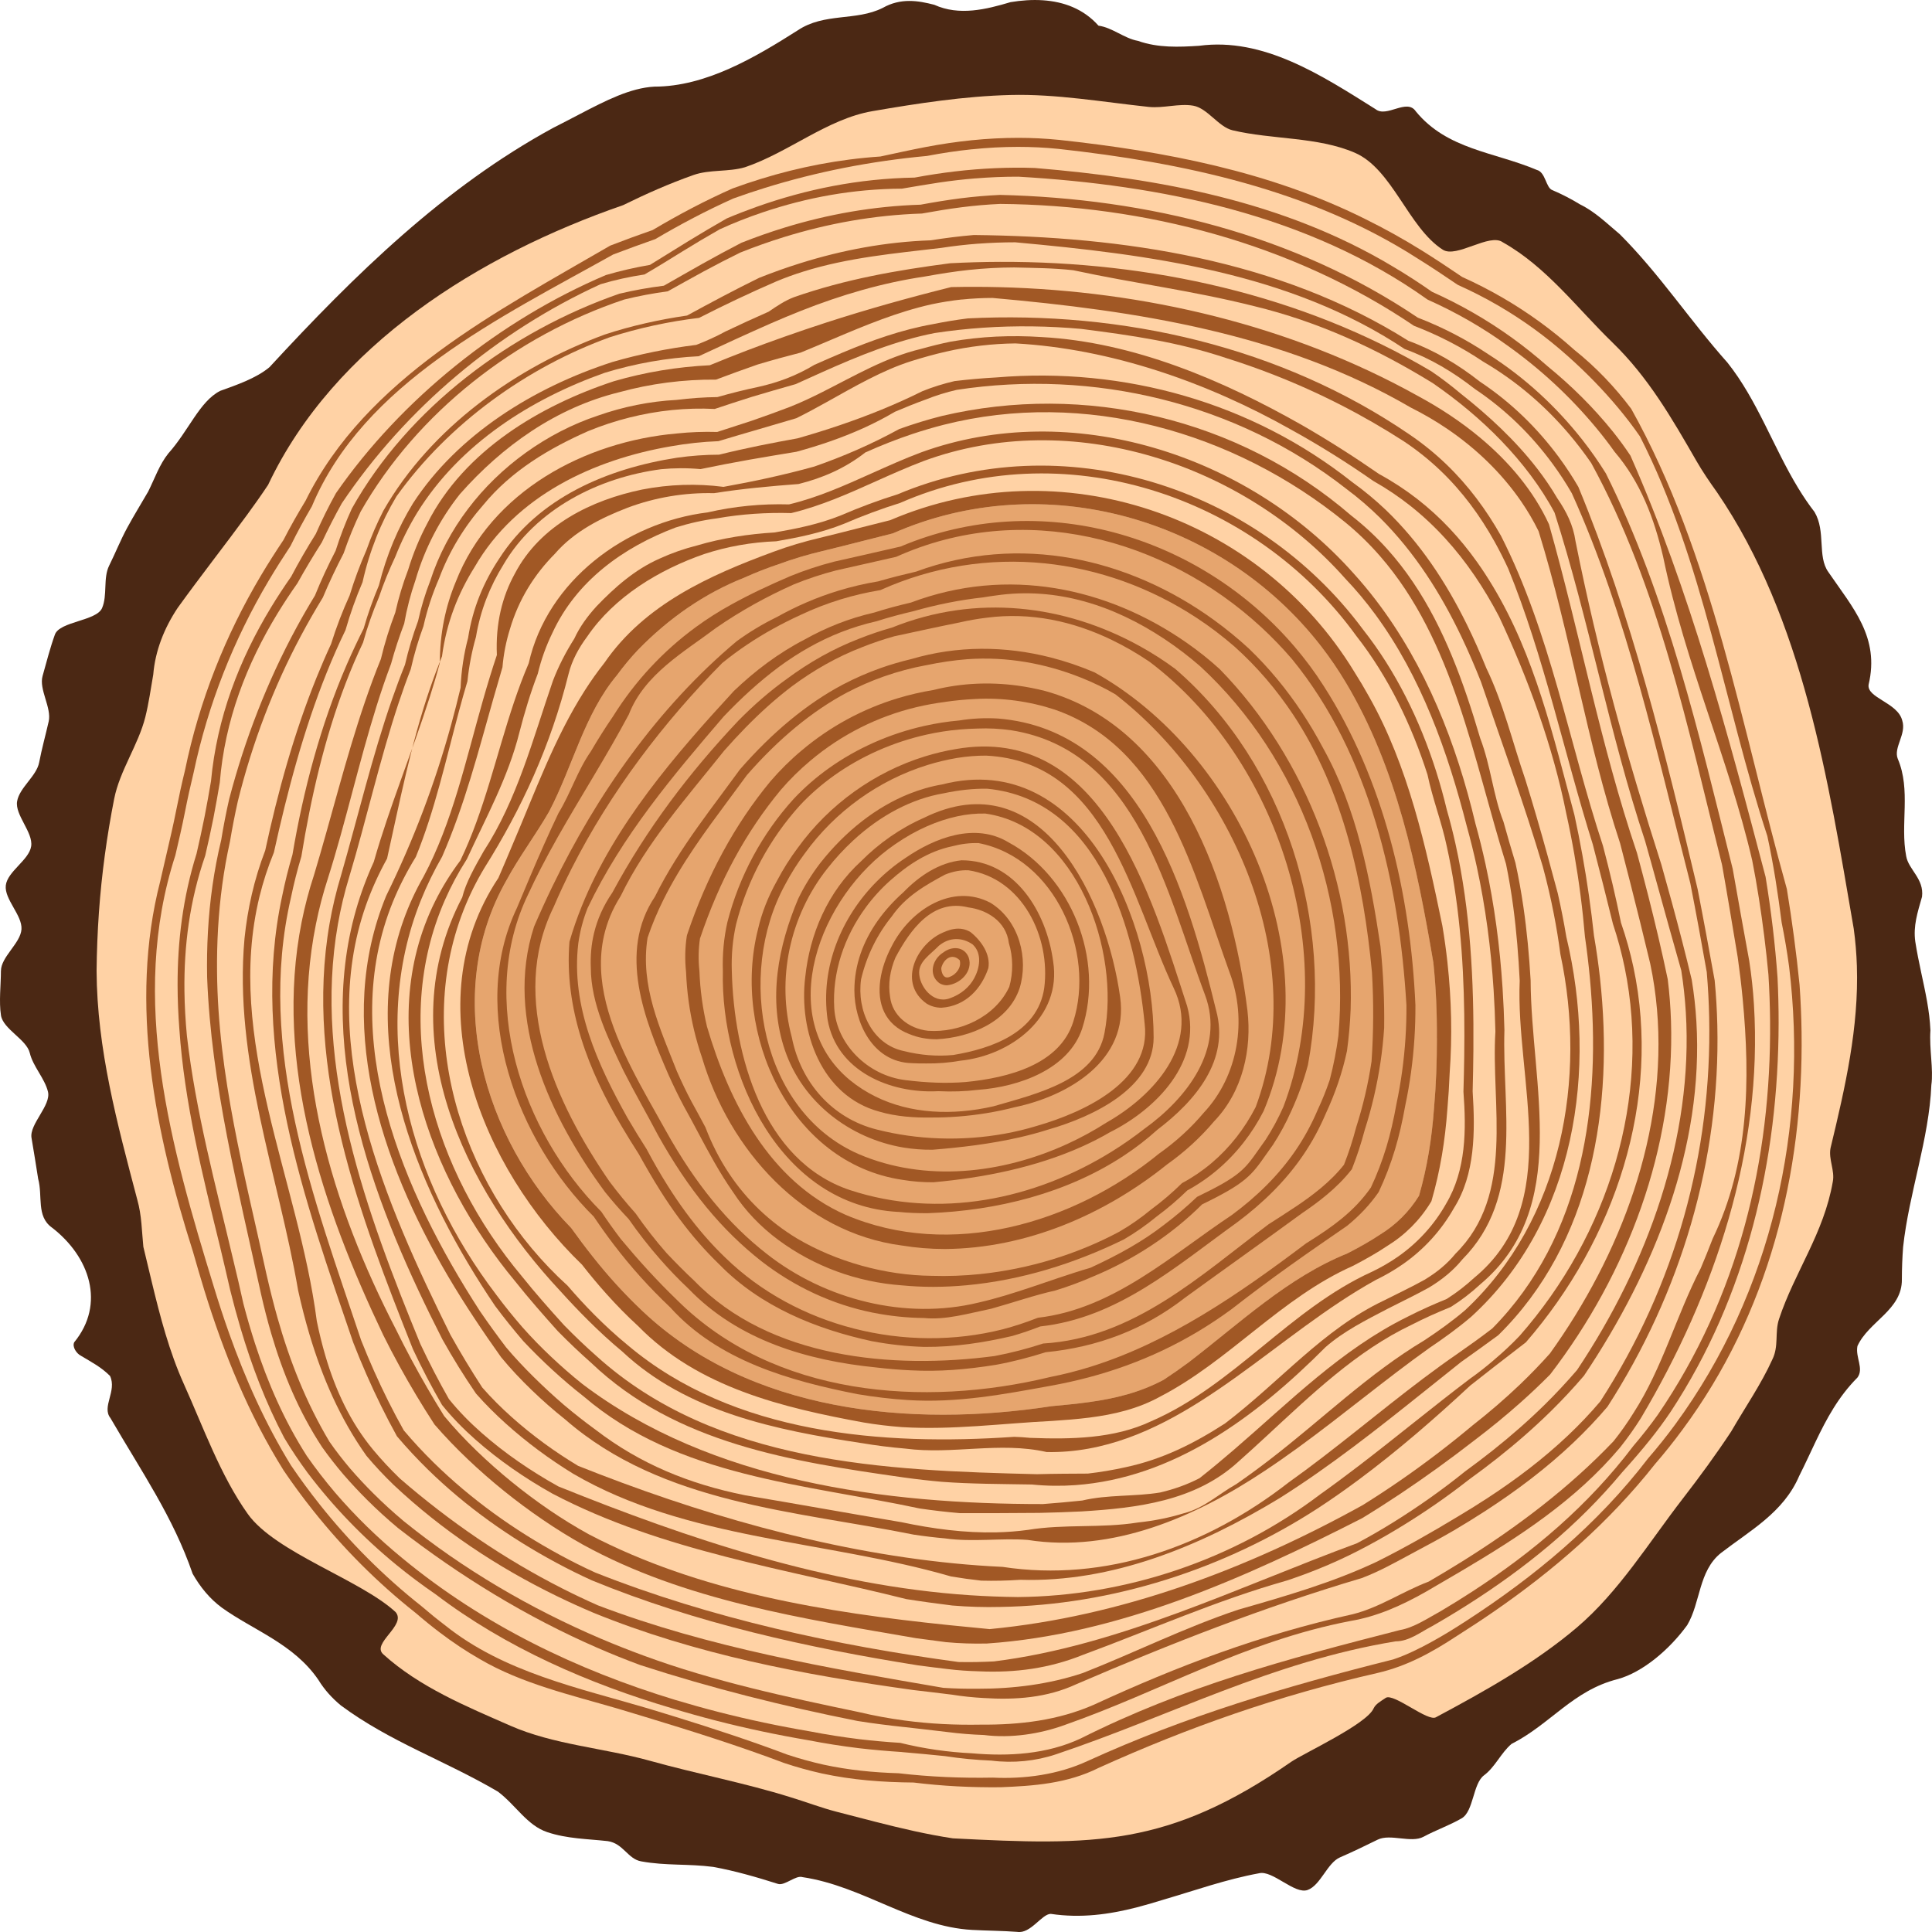 <svg xmlns="http://www.w3.org/2000/svg" width="794" height="794" viewBox="0 0 794 794" fill="none"><path d="M0.377 398.993C0.377 404.782 -0.483 411.611 0.397 417.281C1.284 422.958 10.898 427.153 12.241 432.744C13.584 438.349 18.335 443.093 19.711 448.644C21.101 454.268 11.976 462.049 12.956 467.66C13.935 473.298 14.782 478.842 15.682 484.453C17.62 491.52 14.854 499.844 21.299 504.469C36.947 516.491 43.392 535.911 30.503 551.632C29.583 553.485 31.423 556.258 33.262 557.184C37.867 559.956 41.546 561.809 45.218 565.481C48.143 571.674 41.698 578.152 45.384 582.777C58.273 604.969 71.156 623.47 79.168 646.767C82.278 652.212 86.195 657.069 91.257 660.768C104.146 670.018 120.715 675.563 130.838 690.364C133.372 694.526 136.535 697.934 140.088 700.891C160.441 715.957 182.534 723.355 204.627 736.304C211.991 741.855 216.597 750.172 224.881 752.951C233.165 755.723 241.449 755.724 249.733 756.65C256.178 757.576 258.017 764.047 263.542 764.974C273.665 766.826 282.869 765.9 293.132 767.25C297.657 768.077 302.117 769.122 306.557 770.326C310.944 771.504 315.317 772.834 319.691 774.224C322.45 775.15 327.055 770.525 329.814 771.451C354.667 775.15 374.92 791.797 399.521 793.141C405.82 793.485 412.046 793.491 418.028 793.948C423.553 794.874 428.151 786.551 431.837 786.551C444.263 788.403 455.769 786.782 467.071 783.904C470.835 782.931 474.574 781.826 478.319 780.655C490.904 776.996 503.786 772.371 517.39 769.87C522.968 768.447 532.053 778.683 537.406 776.725C542.779 774.76 545.452 765.596 550.725 763.319C555.992 761.043 561.067 758.562 566.215 756.041C571.376 753.507 579.977 757.583 585.013 754.863C590.088 752.124 595.778 750.146 600.707 747.281C605.657 744.402 605.293 733.035 609.878 729.621C614.457 726.213 616.812 720.45 621.166 716.725C637.251 708.56 646.455 694.691 664.863 690.066C674.986 687.294 686.036 678.044 693.4 667.874C698.925 658.624 698.005 645.682 707.209 638.278C719.179 629.028 732.981 621.63 739.413 606.59C741.814 601.84 743.971 597.069 746.215 592.384C750.701 583.022 755.537 574.003 763.358 566.143C766.117 562.444 762.439 557.819 763.358 553.201C765.661 548.112 770.266 544.407 774.276 540.404C778.286 536.394 781.7 532.08 781.62 525.755C781.62 521.282 781.799 516.868 782.13 512.482C784.532 490.309 792.816 468.11 793.735 445.918C794.655 439.447 792.816 431.123 793.352 423.448C793.18 419.405 792.664 415.475 791.969 411.544C790.586 403.684 788.515 395.823 787.139 387.036C786.219 380.565 788.058 375.014 789.898 368.543C790.818 361.145 784.366 357.44 783.394 351.875C780.846 338.642 785.445 324.773 779.926 311.825C778.087 307.2 783.605 301.655 781.766 296.103C779.926 288.706 767.037 286.853 767.957 281.309C772.562 261.889 761.512 249.866 751.389 235.071C746.784 228.6 750.469 218.424 745.718 210.404C743.29 207.268 741.087 203.993 739.029 200.618C728.76 183.746 722.236 164.478 709.968 149.061C694.32 131.487 682.357 112.994 665.782 96.346C660.257 91.721 655.659 87.096 649.313 83.98C645.767 81.803 642.002 79.851 638.019 78.15C635.26 77.224 635.26 70.753 631.574 69.827C614.086 62.429 594.752 61.503 581.87 45.782C578.191 40.23 569.9 48.554 565.302 44.855C543.209 30.987 519.276 15.259 492.79 18.819C484.512 19.348 475.977 19.732 467.653 16.794C462.062 15.808 457.146 11.316 451.449 10.548C445.322 3.653 437.196 0.676 428.529 0.107C424.195 -0.178 419.728 0.147 415.308 0.881C405.284 3.858 394.241 6.637 383.965 1.966C377.296 0.233 370.156 -0.925 362.799 3.236C351.755 8.788 338.866 5.089 327.823 12.487C310.335 23.583 290.081 35.605 268.915 35.605C259.076 36.128 248.946 41.329 238.2 46.933C234.62 48.799 230.968 50.718 227.283 52.577C182.541 76.92 145.719 112.987 110.743 150.907C105.218 155.532 96.934 158.305 90.496 160.634C86.228 162.797 82.98 166.926 79.757 171.67C76.535 176.408 73.313 181.728 69.171 186.353C65.492 190.978 63.646 196.523 60.913 201.995C58.055 206.944 55.038 211.814 52.272 216.902C49.532 221.944 47.428 227.283 44.861 232.451C42.3 237.605 44.239 244.652 41.937 249.926C39.634 255.212 24.521 255.371 22.57 260.777C20.618 266.156 19.063 272.257 17.494 277.835C15.94 283.346 21.286 290.856 20.009 296.5C18.738 302.105 17.177 307.669 16.092 313.34C15.007 319.004 8.026 323.635 7.034 329.299C6.054 334.923 13.683 342.063 12.81 347.793C11.95 353.457 3.044 358.135 2.382 363.878C1.727 369.581 9.197 376.139 8.827 381.895C8.456 387.632 0.39 393.243 0.39 399.012L0.377 398.993Z" fill="#4B2814"></path><path d="M39.693 398.972C39.859 431.109 48.143 461.625 56.427 493.068C58.266 499.539 58.266 506.016 58.915 512.401C60.079 517.165 61.204 521.969 62.355 526.766C65.823 541.157 69.574 555.516 75.569 568.815C83.608 586.66 90.536 606.292 101.817 622.172C113.092 638.039 148.207 649.227 162.578 662.52C167.21 667.926 152.508 675.343 157.49 679.849C172.503 693.427 191.639 701.261 209.676 709.194C227.613 717.081 247.966 718.299 267.148 723.645C286.283 728.985 306.067 732.73 324.706 738.559C331.283 740.551 337.364 742.913 343.862 744.594C354.508 747.326 365.088 750.204 375.688 752.527C380.988 753.691 386.288 754.71 391.601 755.511C449.477 758.475 480.092 759.157 530.716 724.016C536.241 720.317 561.775 708.539 564.534 702.068C565.454 700.216 567.293 699.296 569.483 697.787C572.752 695.637 586.978 707.891 590.207 705.707C610.328 694.962 630.912 683.416 648.056 668.852C665.319 654.19 677.719 633.817 691.594 615.879C695.041 611.42 698.442 606.907 701.764 602.315C705.085 597.73 708.327 593.065 711.457 588.328C717.333 578.151 723.777 568.901 728.376 558.731C731.135 553.18 729.296 547.635 731.135 542.084C737.58 522.664 749.543 506.943 753.228 485.67C754.148 481.045 751.389 476.42 752.308 471.802C758.442 446.367 763.94 422.223 763.127 396.96C762.961 391.905 762.544 386.81 761.83 381.649C751.389 321.061 741.259 254.477 705.621 202.272C702.63 198.09 699.739 193.868 697.218 189.488C687.048 171.822 677.394 155.035 662.706 140.79C648.222 126.749 635.571 109.658 617.62 99.581C612.194 95.591 598.61 106.244 592.946 102.618C578.766 93.533 572.223 69.389 556.746 62.753C541.316 56.136 522.968 57.439 506.539 53.542C500.782 52.172 496.243 44.444 490.388 43.432C484.532 42.419 478.048 44.577 472.099 43.935C453.242 41.93 434.119 38.555 415.269 39.038C396.365 39.521 377.19 42.472 358.537 45.682C340.004 48.877 324.23 62.594 306.186 68.721C299.398 70.739 291.663 69.574 284.993 71.93C279.984 73.697 275.101 75.642 270.291 77.719C265.487 79.797 260.763 82.007 256.078 84.31C197.256 104.663 137.422 141.65 110.187 199.254C107.362 203.522 104.404 207.671 101.387 211.8C92.322 224.186 82.662 236.44 72.995 249.852C67.47 258.176 63.791 267.426 62.984 277.212C61.965 283.068 61.145 289.009 59.715 294.72C56.85 306.14 49.215 316.667 46.919 328.319C43.948 343.398 41.771 359.146 40.646 375.059C40.368 379.036 40.15 383.026 39.991 387.016C39.832 391.005 39.733 394.995 39.693 398.972Z" fill="#FFD2A5"></path><path d="M589.089 395.617C582.406 356.314 574.148 315.747 553.173 280.606C550.024 275.313 546.583 270.271 542.871 265.487C502.04 212.878 429.005 191.91 366.96 219.204C362.785 220.236 358.63 221.294 354.495 222.353C349.122 223.723 343.57 225.139 338.125 226.449C331.839 227.931 325.785 229.737 320.101 231.841C315.264 233.456 310.527 235.315 305.908 237.393C289.645 243.831 274.956 253.974 262.119 267.181C259.069 270.43 256.211 273.87 253.571 277.483C240.079 293.621 235.494 314.828 225.668 333.559C222.909 338.357 219.845 342.982 216.815 347.62C213.785 352.258 210.787 356.916 208.16 361.766C181.343 408.877 198.785 467.891 234.773 504.673C237.591 508.597 240.463 512.481 243.48 516.259C246.61 520.242 249.898 524.126 253.326 527.891C256.753 531.656 260.333 535.302 264.045 538.802C307.999 580.374 374.073 586.832 432.194 577.9C437.421 577.41 442.635 576.921 447.809 576.199C458.164 574.75 468.367 572.342 478.226 567.075C481.647 564.825 485.028 562.463 488.37 560.002C509.913 543.493 529.181 525.052 553.742 515.121C559.069 512.388 563.297 509.98 567.022 507.479L567.121 507.419C573.718 503.376 579.124 498.003 583.193 491.427C584.814 485.763 586.157 479.834 587.183 473.8C588.182 467.904 588.897 461.85 589.373 455.247C589.79 450.476 590.088 445.692 590.279 440.921C590.471 436.144 590.544 431.374 590.544 426.616C590.577 421.488 590.491 416.321 590.26 411.14C590.028 405.959 589.651 400.772 589.108 395.617H589.089Z" fill="#E6A56E"></path><path d="M356.466 731.678C350.207 731.095 343.967 730.176 337.781 728.846C332.507 727.668 327.446 726.272 322.245 724.538C303.328 717.399 284.1 711.358 265.256 705.634C261.484 704.49 257.732 703.358 254.007 702.24C234.581 696.556 214.387 691.945 197.17 681.828C191.665 678.691 186.206 675.059 180.701 670.884C177.486 668.449 174.25 665.822 170.869 662.911C155.168 650.504 140.988 636.285 128.502 620.557C124.34 615.317 120.37 609.911 116.592 604.347C102.168 581.301 91.978 556.177 83.959 530.22C82.358 525.026 80.843 519.799 79.347 514.539C63.884 466.052 52.874 412.569 65.836 362.216C66.709 358.332 67.616 354.481 68.509 350.657C69.865 344.861 71.268 338.873 72.413 333.023C73.531 327.346 74.729 321.894 76.026 316.594C81.881 288.05 92.614 261.1 107.269 236.473C110.201 231.55 113.291 226.714 116.493 221.93C119.325 216.398 122.395 211.045 125.598 205.752C150.331 155.518 204.64 127.774 250.792 100.937C256.608 98.681 262.444 96.557 268.253 94.526C273.546 91.383 278.912 88.366 284.371 85.514C289.83 82.662 295.381 79.969 301.032 77.461C304.883 76.052 308.773 74.735 312.704 73.525C328.425 68.674 344.768 65.472 361.806 64.321C368.132 62.971 374.331 61.581 380.531 60.404C392.924 58.041 405.641 56.639 418.551 56.652C424.082 56.652 429.653 56.923 435.244 57.486C478.716 62.177 521.85 70.474 560.829 89.894C564.872 91.886 568.855 93.97 572.798 96.16C576.709 98.337 580.573 100.613 584.391 102.988C590.213 106.608 595.97 110.479 600.919 113.827C612.306 118.948 622.959 125.141 632.798 132.294C637.714 135.867 642.432 139.685 646.931 143.727C651.497 147.373 655.698 151.237 659.596 155.293C663.493 159.349 667.073 163.591 670.381 167.997C703.868 227.891 715.884 299.391 734.351 365.366C735.423 371.91 736.395 378.46 737.269 385.03C738.142 391.601 738.916 398.184 739.578 404.788C740.035 411.266 740.312 417.743 740.398 424.214C741.192 482.448 726.709 539.973 691.488 587.514C687.869 592.45 684.091 597.161 680.2 601.66C661.118 625.824 638.436 645.423 613.808 662.395C608.886 665.789 603.883 669.077 598.815 672.28C588.341 679.181 578.171 684.752 566.155 687.538C525.489 696.821 488.515 709.823 451.548 726.537C438.606 733.034 424.744 733.967 411.226 734.51C405.198 734.569 399.23 734.457 393.275 734.139C387.32 733.821 381.378 733.299 375.456 732.571C369.065 732.518 362.746 732.26 356.486 731.678H356.466ZM399.501 61.343C393.255 61.985 387.075 62.918 380.968 64.089C357.869 66.22 335.531 70.613 314.106 77.296C309.819 78.632 305.571 80.062 301.356 81.584C295.858 84.052 290.439 86.692 285.106 89.477C279.773 92.263 274.512 95.201 269.318 98.264C263.588 100.289 257.799 102.38 252.016 104.583C205.553 130.553 149.404 157.371 128.185 208.061C125.088 213.394 122.117 218.787 119.391 224.378C116.268 229.109 113.244 233.866 110.373 238.71C96.021 262.927 85.494 289.406 79.585 317.468C78.302 322.721 77.111 328.114 76.006 333.738C74.841 339.647 73.432 345.668 72.069 351.497C52.854 410.723 70.296 471.577 87.883 528.857C89.835 535.269 91.912 541.627 94.149 547.913C100.858 566.784 109.016 585.046 119.583 602.229C123.315 607.721 127.239 613.061 131.341 618.235C143.668 633.758 157.669 647.798 173.178 660.059C176.566 662.97 179.742 665.551 182.898 667.939C207.036 687.339 238.24 693.791 266.334 702.121C270.112 703.259 273.904 704.424 277.708 705.601C292.92 710.319 308.297 715.341 323.462 721.065C328.478 722.732 333.421 724.102 338.562 725.246C343.617 726.338 348.712 727.139 353.833 727.708C358.954 728.277 364.109 728.601 369.316 728.76C375.761 729.507 382.205 730.017 388.656 730.308C395.108 730.599 401.552 730.672 408.037 730.553C421.025 731.188 434.894 729.329 446.91 723.758C487.576 705.185 528.242 693.116 572.606 681.973C578.151 680.114 583.696 677.328 588.129 674.88C593.078 672.187 597.816 669.243 602.487 666.212C630.535 648.023 656.413 626.658 677.342 599.331C681.186 594.898 684.911 590.253 688.477 585.39C728.376 530.928 743.27 462.862 735.264 397.199C734.45 391.204 733.451 385.216 732.214 379.161C731.459 373.187 730.606 367.232 729.66 361.297C728.687 355.368 727.608 349.466 726.331 343.61C708.473 289.195 700.156 230.69 673.98 179.358C671.215 175.362 668.244 171.484 665.107 167.726C658.835 160.203 651.92 153.11 644.463 146.473C640.03 142.51 635.405 138.765 630.575 135.251C620.915 128.231 610.454 122.157 599.265 117.142L598.987 116.989C594.038 113.635 588.268 109.751 582.452 106.138C538.359 77.865 486.047 66.802 434.947 61.184C429.408 60.622 423.89 60.364 418.405 60.364C412.053 60.364 405.747 60.715 399.508 61.356L399.501 61.343Z" fill="#A15825"></path><path d="M370.791 720.046C364.79 719.662 358.855 719.139 352.953 718.458C345.893 717.591 339.15 716.532 332.382 715.222C319.287 712.992 306.61 710.306 294.362 707.156C288.242 705.582 282.227 703.894 276.325 702.101C241.919 691.951 207.962 677.196 179.067 655.235C173.502 651.424 168.156 647.421 163.028 643.233C149.186 631.912 136.925 619.168 126.425 605.293C122.984 600.615 119.735 595.818 116.778 590.849C109.162 576.365 103.418 561.252 98.833 545.769C97.305 540.608 95.902 535.408 94.599 530.18C93.269 524.318 91.879 518.436 90.476 512.534C83.138 482.646 75.794 453.136 73.716 422.964C73.253 416.949 72.995 410.935 72.982 404.914C72.949 386.863 75.152 368.807 80.776 350.842C81.934 345.761 83.118 340.5 84.124 335.373C85.057 330.622 85.904 325.759 86.718 321.014C89.166 294.912 98.271 271.231 111.365 249.647C113.985 245.333 116.764 241.098 119.676 236.943C122.832 230.928 126.22 225.106 129.786 219.415C132.3 213.672 135.066 208.081 138.077 202.669C165.033 163.855 205.54 131.487 249.012 113.039C254.907 111.306 260.955 109.923 267.115 108.864C272.382 105.642 277.582 102.353 282.829 99.144C288.07 95.935 293.357 92.805 298.683 89.769C302.679 88.075 306.735 86.5 310.838 85.038C331.336 77.746 352.953 73.379 375.893 72.982C381.451 71.943 386.976 71.096 392.487 70.448C397.999 69.799 403.491 69.356 408.956 69.118C414.422 68.88 419.867 68.84 425.266 69.032C475.93 73.266 527.328 82.484 572.408 109.526C577.9 112.768 583.292 116.262 588.506 119.914C600.257 125.174 611.241 131.506 621.398 138.831C626.473 142.49 631.349 146.401 636.027 150.529C645.853 158.549 654.838 167.455 662.706 177.201C665.319 180.457 667.794 183.811 670.076 187.272C694.585 242.772 710.299 302.197 725.61 360.384C726.728 367.232 727.708 374.107 728.535 381.001C729.355 387.896 730.023 394.817 730.52 401.758C730.824 407.99 730.97 414.237 730.963 420.476C730.877 476.652 717.895 532.622 686.611 580.176C684.005 584.053 681.265 587.759 678.427 591.318C674.642 596.063 670.698 600.615 666.675 605.068C648.38 627.062 626.559 644.688 602.851 659.708C598.107 662.712 593.29 665.61 588.38 668.409C583.683 670.844 579.064 674.556 573.513 674.556C522.677 682.913 481.085 705.198 433.947 720.985C425.63 723.771 416.387 724.697 407.468 723.566C401.069 723.295 394.717 722.699 388.345 721.713C382.615 721.124 376.746 720.575 370.772 720.066L370.791 720.046ZM400.818 73.313C395.869 73.716 390.899 74.292 385.924 75.027C380.948 75.768 375.906 76.648 370.672 77.534C350.491 77.633 331.495 81.187 313.458 87.267C307.443 89.292 301.548 91.608 295.825 94.222C290.597 97.186 285.436 100.256 280.322 103.419C275.214 106.581 270.099 109.764 264.859 112.801C258.652 113.741 252.618 115.064 246.808 116.804C204.62 136.098 166.886 167.541 140.485 206.831C137.554 212.078 134.815 217.437 132.274 222.876C128.754 228.394 125.386 233.999 122.203 239.735C119.358 243.765 116.645 247.874 114.085 252.062C101.295 273.01 92.402 296.036 90.331 321.583C89.517 326.394 88.67 331.277 87.73 336.074C86.711 341.248 85.527 346.535 84.343 351.636C77.924 370.189 75.582 388.736 75.8 407.243C75.873 413.41 76.231 419.576 76.82 425.73C80.392 456.815 88.65 487.245 95.803 517.562C97.278 523.643 98.707 529.704 100.024 535.758C101.467 541.263 103.048 546.722 104.788 552.108C110.029 568.273 116.791 583.835 126.094 598.359C129.713 603.553 133.61 608.581 137.733 613.438C141.888 618.275 146.275 622.946 150.88 627.439C155.492 631.932 160.322 636.252 165.364 640.381C198.771 667.966 237.32 686.407 277.463 698.608C283.299 700.361 289.261 702.035 295.328 703.59C307.47 706.707 320.042 709.373 333.03 711.583C339.753 712.886 346.416 713.932 353.383 714.785C358.875 715.427 364.393 715.917 369.971 716.268C374.887 717.485 379.81 718.438 384.719 719.146C389.629 719.854 394.539 720.317 399.442 720.555C414.547 721.892 430.262 720.965 444.124 714.468C486.643 693.109 528.228 681.967 575.365 669.898C580.91 668.972 586.455 665.253 592.258 662.044C596.532 659.503 600.76 656.883 604.922 654.183C629.907 637.979 652.701 618.764 671.181 594.349C674.814 590.081 678.189 585.813 681.292 581.46C714.501 532.933 727.966 476.718 727.456 419.583C727.397 413.237 727.172 406.872 726.775 400.514C725.789 389.927 724.472 379.453 722.838 369.058C722.024 363.864 721.124 358.69 720.099 353.549C710.312 311.473 692.752 273.401 683.508 228.831C679.81 213.044 674.265 198.189 663.546 185.664C661.137 182.27 658.583 178.968 655.917 175.759C645.257 162.929 632.944 151.522 619.208 141.782C614.219 138.183 609.018 134.828 603.625 131.731C598.233 128.635 592.642 125.79 586.865 123.209L586.561 123.037C537.432 88.008 476.857 76.026 418.537 72.612C412.662 72.598 406.753 72.843 400.811 73.326L400.818 73.313Z" fill="#A15825"></path><path d="M371.4 709.757C365.114 709.075 358.756 708.295 352.357 707.262C321.762 701.168 292.397 693.791 263.184 684.316C257.249 682.126 251.367 679.763 245.551 677.229C216.484 664.578 189.005 647.779 163.544 627.955C159.137 624.276 154.903 620.412 150.853 616.382C147.479 613.021 144.237 609.541 141.127 605.955C138.057 602.335 135.119 598.603 132.38 594.733C122.838 580.196 116.321 564.541 111.531 548.251C109.936 542.825 108.527 537.32 107.269 531.768C97.821 488.178 86.804 445.758 85.123 401.625C85.004 395.372 85.103 389.107 85.461 382.841C86.169 370.309 87.889 357.757 90.913 345.205C91.846 339.482 92.938 333.884 94.182 328.418C100.593 303.917 109.817 280.077 121.866 257.872C124.274 253.432 126.802 249.052 129.435 244.751C131.983 238.419 134.841 232.318 137.924 226.35C139.81 220.375 142.047 214.585 144.607 208.994C167.799 167.547 210.139 136.105 254.55 120.708C260.551 119.279 266.652 118.18 272.825 117.42C278.138 114.416 283.398 111.365 288.692 108.401C293.985 105.437 299.325 102.559 304.697 99.773C310.494 97.477 316.369 95.399 322.337 93.567C340.229 88.061 358.888 84.733 378.341 84.118C383.972 83.079 389.437 82.179 394.856 81.491C400.275 80.809 405.655 80.346 410.988 80.102C471.358 81.544 531.927 96.299 582.67 130.54C587.864 132.552 592.853 134.802 597.664 137.296C602.474 139.797 607.112 142.543 611.585 145.547C627.002 155.36 639.66 167.276 650.226 180.655C653.733 185.121 656.995 189.76 659.966 194.557C685.367 245.525 698.303 302.17 712.092 357.062C713.224 363.388 714.335 369.706 715.46 376.006C716.585 382.305 717.716 388.584 718.881 394.837C719.814 400.838 720.449 406.819 720.82 412.788C724.538 472.477 704.801 531.596 674.357 582.823C671.731 586.998 668.885 591.007 665.776 594.911C647.54 616.601 624.104 631.74 600.337 645.787C595.586 648.599 590.815 651.365 586.071 654.13C576.298 659.675 566.129 664.314 555.039 666.173C511.601 674.53 477.399 694.955 437.659 708.89C427.49 712.602 415.48 714.461 404.351 713.039C399.375 712.867 394.413 712.476 389.424 711.828C383.7 711.173 377.679 710.425 371.4 709.744V709.757ZM703.841 509.113C718.768 478.193 719.397 444.012 716.168 410.247C715.632 404.616 714.951 398.992 714.15 393.361C713.091 387.075 712.046 380.763 710.987 374.437C709.922 368.112 708.85 361.78 707.719 355.441C693.678 299.398 681.662 240.9 653.938 190.276C651.093 186.14 648.036 182.157 644.781 178.319C634.995 166.826 623.396 156.723 609.455 148.564C605.081 145.626 600.548 142.94 595.837 140.505C591.126 138.064 586.25 135.873 581.129 133.908C531.014 99.985 470.438 84.31 411.04 83.807C405.807 84.038 400.507 84.495 395.174 85.177C389.834 85.851 384.455 86.751 378.897 87.757C359.278 88.386 340.341 91.806 322.152 97.444C316.091 99.323 310.11 101.447 304.221 103.802C299.173 106.277 294.177 108.858 289.228 111.531C284.278 114.21 279.382 116.976 274.439 119.722C268.379 120.529 262.397 121.661 256.528 123.103C211.998 137.951 171.491 169.393 148.213 210.271C145.58 215.783 143.238 221.493 141.226 227.382C138.163 233.291 135.291 239.299 132.697 245.525C129.548 250.692 126.537 255.926 123.699 261.253C112.338 282.558 103.65 305.426 97.748 329.272C96.531 334.691 95.459 340.209 94.512 345.847C91.872 357.717 90.311 369.607 89.616 381.511C89.272 387.459 89.14 393.414 89.199 399.336C89.563 442.08 100.58 482.653 109.473 523.511C110.862 529.605 112.351 535.6 114.025 541.521C119.054 559.274 125.789 576.424 135.41 592.516C138.057 596.334 140.928 600.006 143.932 603.566C146.983 607.086 150.165 610.5 153.48 613.795C157.45 617.752 161.605 621.543 165.946 625.176C190.487 645.013 217.973 661.091 246.987 673.471C252.796 675.939 258.672 678.261 264.6 680.432C293.31 691.025 323.601 697.483 352.953 703.617C359.219 705.105 365.485 706.25 371.744 707.084C376.958 707.778 382.165 708.255 387.366 708.526C392.567 708.804 397.754 708.877 402.981 708.784C419.186 708.897 434.894 707.044 449.682 700.54C483.877 684.752 518.078 671.757 555.972 663.394C567.062 660.608 576.305 654.111 587.156 649.995C591.808 647.289 596.393 644.536 600.926 641.704C623.581 627.551 644.794 611.526 663.135 592.285C666.146 588.513 668.905 584.596 671.433 580.513C683.369 561.927 688.874 540.721 698.932 521.281C700.632 517.278 702.28 513.202 703.848 509.106L703.841 509.113Z" fill="#A15825"></path><path d="M375.297 694.551C330.02 688.259 285.972 679.962 243.857 662.785C238.829 660.654 233.853 658.398 228.95 656.009C204.435 644.086 181.641 628.961 161.751 610.229C157.841 606.457 154.109 602.481 150.595 598.286C139.718 582.955 132.439 566.076 127.166 548.376C125.412 542.474 123.884 536.473 122.527 530.352C114.343 482.633 95.988 435.608 100.487 385.699C101.103 379.684 102.075 373.643 103.472 367.609C104.868 361.568 106.694 355.533 109.003 349.506C114.104 325.778 120.774 301.488 130.123 278.383C131.996 273.765 133.968 269.186 136.059 264.673C138.222 257.732 140.783 251.096 143.688 244.704C145.64 238.286 147.955 232.126 150.556 226.171C152.554 220.494 154.903 215.068 157.556 209.894C177.003 175.864 211.985 150.893 248.529 137.488C253.994 135.675 259.585 134.146 265.242 132.856C270.893 131.566 276.61 130.507 282.36 129.68C287.283 127.007 292.185 124.34 297.128 121.747C302.064 119.146 307.033 116.619 312.035 114.164C317.62 111.947 323.271 109.929 328.994 108.143C346.164 102.763 363.976 99.409 382.463 98.767C388.379 97.841 394.274 97.08 400.216 96.584C461.261 97.225 525.502 106.449 578.76 140.035C584.205 142.04 589.314 144.475 594.183 147.287C599.053 150.106 603.711 153.308 608.171 156.822C621.371 165.609 631.971 176.156 640.672 187.92C643.564 191.85 646.237 195.913 648.665 200.108C670.573 252.962 684.435 309.607 697.688 365.438C698.912 371.698 700.096 377.957 701.261 384.21C702.425 390.463 703.564 396.702 704.688 402.929C705.271 409.075 705.635 415.229 705.773 421.376C707.064 476.678 690.754 531.411 660.615 578.138C656.188 583.339 651.51 588.241 646.614 592.893C635.597 603.347 623.475 612.498 610.672 620.809C606.404 623.581 602.064 626.261 597.644 628.881C592.185 632.037 586.66 635.074 581.082 638.005C573.533 642.042 567.062 645.754 559.671 648.539C519.005 660.608 481.111 675.469 442.291 692.183C430.275 697.754 417.333 698.68 404.245 697.84C399.892 697.602 395.571 697.158 391.211 696.457C386.102 695.848 380.802 695.167 375.304 694.551H375.297ZM401.989 100.137C396.914 100.52 391.859 101.103 386.85 101.877C367.787 104.146 348.679 105.801 330.092 111.63C326.374 112.794 322.682 114.124 319.009 115.666C313.683 117.975 308.37 120.377 303.083 122.878C297.796 125.373 292.536 127.966 287.302 130.639C281.149 131.374 274.989 132.4 268.868 133.723C262.748 135.046 256.661 136.661 250.666 138.579C216.59 150.9 184.373 174.025 162.949 203.992C159.773 209.292 157 214.896 154.665 220.778C152.329 226.661 150.423 232.814 149.001 239.245C146.295 245.578 143.932 252.128 141.994 258.95C139.221 264.667 136.654 270.503 134.265 276.431C124.718 300.165 118.055 325.421 112.569 350.313C110.088 356.354 108.136 362.401 106.647 368.449C92.322 427.318 122.607 484.486 130.209 543.01C131.195 547.787 132.353 552.531 133.723 557.196C137.838 571.184 143.913 584.477 153.421 595.904C156.842 600.013 160.494 603.903 164.325 607.608C184.764 625.341 207.148 640.665 231.114 652.827C235.904 655.262 240.767 657.564 245.684 659.741C291.477 677.196 340.117 685.5 387.644 693.652C392.428 693.969 397.205 694.075 402.029 694.022C416.407 694.049 431.195 692.196 445.057 687.551C466.316 679.194 486.649 668.978 508.828 661.554C528.235 655.983 547.648 650.412 565.738 641.863C571.475 639.011 577.046 636.027 582.545 632.944C588.043 629.86 593.482 626.684 598.868 623.422C603.003 620.961 607.059 618.447 611.043 615.853C622.992 608.065 634.313 599.523 644.602 589.75C649.174 585.41 653.542 580.824 657.677 575.948C688.643 528.103 703.61 473.614 702.425 418.074C702.293 411.901 701.962 405.721 701.433 399.528C700.361 393.453 699.269 387.373 698.144 381.285C697.02 375.198 695.868 369.104 694.677 363.017C680.743 308.701 668.727 252.982 645.985 202.735C643.603 198.586 640.97 194.563 638.125 190.673C629.569 179.021 619.128 168.56 606.074 159.819C601.707 156.392 597.148 153.262 592.39 150.509C587.633 147.757 582.617 145.381 577.258 143.429C530.094 111.987 472.271 104.61 417.24 99.581C412.152 99.581 407.064 99.773 401.989 100.15V100.137Z" fill="#A15825"></path><path d="M377.316 684.421C331.852 677.189 285.966 667.046 243.216 649.479C238.233 647.216 233.357 644.787 228.56 642.207C209.385 631.891 191.473 619.234 175.719 603.804C171.345 599.509 167.144 595.004 163.134 590.266C158.569 582.008 154.4 573.513 150.589 564.832C148.683 560.491 146.87 556.104 145.143 551.671C125.353 493.709 102.413 431.009 115.951 368.303C117.102 362.613 118.505 356.929 120.192 351.259C124.638 324.938 131.692 298.054 142.523 273.096C144.693 268.101 147.009 263.184 149.451 258.314C151.191 252.194 153.315 246.312 155.717 240.569C157.292 234.283 159.277 228.341 161.619 222.723C163.968 217.112 166.681 211.826 169.718 206.863C188.052 178.643 219.349 159.223 251.632 148.789C257.236 147.154 262.94 145.752 268.71 144.581C274.479 143.409 280.302 142.463 286.158 141.735C290.247 140.154 294.263 138.348 298.2 136.204C304.076 133.405 309.978 130.699 315.9 128.092C319.228 125.802 322.675 123.5 326.341 122.117C347.448 114.739 368.555 111.054 390.489 108.189C397.291 107.832 404.12 107.633 410.961 107.613C472.523 107.402 535.077 121.012 588.215 152.58C592.404 155.425 596.44 158.502 600.324 161.771C612.015 170.988 622.906 181.131 631.799 192.651C634.757 196.495 637.496 200.491 639.938 204.667C643.775 210.251 646.548 215.822 647.474 222.32C656.718 268.749 668.733 311.466 682.767 355.282C684.236 360.469 685.679 365.67 687.101 370.89C689.946 381.338 692.692 391.885 695.253 402.624C696.193 408.347 696.821 414.064 697.165 419.781C700.262 471.212 680.081 521.995 650.961 565.394C646.594 570.495 642.115 575.286 637.463 579.871C630.469 586.746 623.065 593.197 615.35 599.291C611.493 602.335 607.556 605.292 603.539 608.197C594.905 614.986 585.906 621.192 576.616 626.916C571.971 629.774 567.247 632.513 562.377 635.114C551.34 641.108 540.251 645.753 529.155 649.465C499.578 657.822 472.774 669.891 445.05 680.107C431.188 685.678 417.32 687.538 402.274 686.863C397.993 686.757 393.732 686.459 389.451 685.943C385.514 685.493 381.484 684.964 377.316 684.421ZM398.39 110.908C392.282 111.557 386.222 112.536 380.128 113.634C362.633 116.215 345.787 121.177 329.159 127.748C325.004 129.389 320.862 131.136 316.72 132.935C311.811 135.099 306.888 137.302 301.972 139.559C297.055 141.815 292.139 144.117 287.177 146.4C280.653 146.731 274.129 147.472 267.664 148.61C261.2 149.748 254.788 151.283 248.502 153.215C218.436 163.855 188.979 182.349 171.438 210.721C167.977 216.398 164.967 222.439 162.453 228.824C159.918 234.223 157.636 239.768 155.69 245.531C153.163 251.493 150.973 257.659 149.206 264.071C146.606 269.536 144.23 275.127 142.053 280.811C133.333 303.566 127.761 327.902 123.851 351.993C122.164 357.591 120.748 363.215 119.583 368.846C105.165 430.996 129.025 492.776 148.412 550.804C150.106 555.072 151.873 559.293 153.732 563.462C157.45 571.806 161.506 579.951 165.946 587.851C169.837 592.469 173.946 596.869 178.22 601.078C193.637 616.197 211.224 628.768 230.148 639.051C234.879 641.625 239.709 644.04 244.651 646.289C292.391 665.206 343.782 676.269 393.904 683.038C398.74 683.151 403.564 683.045 408.5 682.794C459.845 676.402 508.828 652.258 557.699 634.227C562.992 631.415 568.114 628.431 573.129 625.301C583.16 619.035 592.847 612.194 602.11 604.71C606.001 601.872 609.812 598.993 613.544 596.029C621.007 590.101 628.18 583.835 634.975 577.145C639.488 572.679 643.855 568.014 648.136 563.032C677.309 519.335 695.961 467.441 692.825 415.976C692.474 410.26 691.859 404.543 690.959 398.846C687.604 387.022 684.296 375.205 681.04 363.387C679.413 357.478 677.785 351.576 676.111 345.688C661.343 301.257 653.019 254.827 638.872 210.668C636.001 205.275 632.666 200.134 628.994 195.231C625.321 190.328 621.318 185.657 617.057 181.224C608.528 172.357 598.947 164.431 588.85 157.463C565.897 143.337 542.031 132.267 515.419 125.816C489.719 119.364 466.78 116.592 441.08 111.061C432.823 110.141 425.478 110.141 416.81 109.916C410.664 109.936 404.51 110.26 398.403 110.915L398.39 110.908Z" fill="#A15825"></path><path d="M376.773 673.305C330.02 665.207 281.38 657.829 239.576 634.816C233.84 631.607 228.288 628.14 222.889 624.448C212.091 617.07 201.841 608.826 192.28 599.741C187.497 595.202 182.905 590.432 178.557 585.41C173.469 577.602 168.626 569.536 164.08 561.246C161.804 557.104 159.607 552.902 157.49 548.647C132.704 496.713 112.384 436.998 123.977 378.87C125.267 372.413 126.947 365.975 129.065 359.563C136.026 336.504 141.967 311.903 150.026 288.321C152.044 282.426 154.188 276.597 156.524 270.867C158.112 264.23 160.11 257.878 162.446 251.744C163.809 245.637 165.602 239.775 167.746 234.144C169.823 227.322 172.49 220.931 175.673 214.969C190.818 185.108 222.115 166.608 252.307 156.67C258.712 154.804 265.242 153.321 271.839 152.23C278.429 151.138 285.079 150.43 291.702 150.106C296.784 148.015 301.872 145.984 306.967 144.038C312.062 142.093 317.17 140.227 322.265 138.427C327.929 136.429 333.612 134.49 339.323 132.638C356.447 127.08 373.742 122.263 390.906 117.982C397.483 117.843 404.08 117.85 410.69 118.015C470.161 119.51 530.392 133.617 582.564 162.644C591.702 167.574 600.436 173.31 608.33 179.907C614.252 184.85 619.704 190.276 624.494 196.197C629.285 202.119 633.414 208.531 636.596 215.478C649.32 260.379 657.644 305.875 672.756 350.544C674.305 356.274 675.82 362.018 677.289 367.768C680.22 379.274 682.966 390.827 685.394 402.459C686.109 408.182 686.552 413.919 686.737 419.662C688.391 471.338 669.044 523.233 637.079 564.858C633.162 568.815 629.146 572.613 625.024 576.285C621.934 579.038 618.791 581.724 615.595 584.338C612.399 586.958 609.15 589.505 605.862 592C596.036 599.629 585.932 606.947 575.564 613.868C570.377 617.328 565.13 620.683 559.81 623.932C511.621 648.519 459.858 671.731 405.575 675.443C399.938 675.568 394.353 675.403 388.802 674.88C384.925 674.397 380.915 673.841 376.793 673.292L376.773 673.305ZM395.346 123.07C391.158 123.507 386.982 124.188 382.801 125.068C368.8 128.205 355.606 133.69 342.36 139.314C337.94 141.187 333.52 143.079 329.06 144.905C323.191 146.407 317.302 148.028 311.427 149.782C305.717 151.773 299.987 153.844 294.256 156.014C287.541 155.955 280.818 156.365 274.162 157.232C267.505 158.099 260.915 159.422 254.47 161.195C228.566 167.554 206.473 183.275 189.018 203.046C184.956 208.16 181.35 213.699 178.28 219.614C175.209 225.529 172.662 231.828 170.723 238.504C168.752 244.168 167.203 250.103 166.111 256.297C164.06 261.683 162.247 267.188 160.712 272.812C158.568 278.489 156.603 284.279 154.771 290.128C147.426 313.531 142.053 337.986 134.821 360.794C132.777 367.08 131.123 373.398 129.846 379.744C118.313 436.826 136.542 495.674 162.757 546.424C164.768 550.533 166.853 554.583 168.996 558.579C173.284 566.572 177.81 574.366 182.527 581.929C186.663 586.925 191.116 591.643 195.761 596.135C205.057 605.114 215.055 613.233 225.635 620.478C230.922 624.097 236.394 627.485 242.058 630.595C287.362 654.302 339.468 662.646 389.947 667.873C395.558 668.455 401.142 668.998 406.713 669.521C460.771 664.353 512.534 644.854 559.982 618.592C565.255 615.31 570.449 611.903 575.557 608.376C585.774 601.316 595.659 593.773 605.16 585.82C608.555 583.16 611.89 580.427 615.158 577.609C618.427 574.79 621.629 571.892 624.759 568.901C628.914 564.911 632.964 560.743 636.947 556.283C666.007 515.829 685.328 465.251 680.981 414.858C680.438 408.559 679.525 402.26 678.188 395.981C675.555 384.918 672.816 373.928 670.043 362.984C668.654 357.512 667.251 352.046 665.829 346.594C652.092 304.995 645.621 261.352 632.322 218.324C630.251 214.069 627.842 209.987 625.169 206.089C617.123 194.398 606.676 184.334 594.766 176.242C589.988 173.006 584.986 170.082 579.792 167.494C527.342 136.899 466.773 127.682 407.904 122.448C403.729 122.455 399.534 122.66 395.353 123.097L395.346 123.07Z" fill="#A15825"></path><path d="M372.366 657.161C323.595 644.92 272.203 637.543 227.044 613.848C221.381 610.672 215.869 607.245 210.562 603.533C205.249 599.821 200.134 595.831 195.251 591.51C190.368 587.19 185.77 582.505 181.654 577.377C179.497 573.659 177.426 569.887 175.434 566.069C173.443 562.251 171.537 558.387 169.704 554.477C147.962 499.777 124.976 439.79 135.437 379.618C136.601 372.935 138.176 366.246 140.214 359.563C147.029 335.928 152.911 310.937 161.169 287.236C162.823 282.499 164.563 277.808 166.436 273.196C167.865 266.976 169.671 260.995 171.815 255.218C173.072 249.502 174.746 244.016 176.791 238.776C178.544 233.344 180.754 228.136 183.368 223.187C185.981 218.238 188.992 213.54 192.347 209.127C205.547 191.599 224.874 177.731 245.651 170.829C250.878 168.983 256.231 167.508 261.65 166.423C267.069 165.338 272.554 164.636 278.052 164.352C283.624 163.657 289.221 163.253 294.839 163.187C300.423 161.593 306.041 160.19 311.665 159.005C315.794 158.086 319.698 156.928 323.496 155.452C327.294 153.97 330.992 152.164 334.717 149.927C338.595 148.2 342.499 146.487 346.442 144.839C358.266 139.89 370.454 135.516 383.343 133.227C388.068 132.267 392.871 131.454 397.761 130.851C461.261 127.662 526.422 142.417 579.203 178.525C590.313 186.054 599.305 194.921 606.748 204.746C610.474 209.663 613.815 214.817 616.839 220.163C637.304 260.406 644.695 304.982 658.789 347.653C660.165 352.894 661.482 358.141 662.719 363.394C663.956 368.654 665.114 373.921 666.179 379.201C668.277 385.262 669.971 391.336 671.281 397.424C682.966 452.216 663.698 509.464 627.108 551.645C622.668 555.046 618.314 558.407 613.967 561.795C610.705 564.336 607.45 566.883 604.194 569.457C589.671 582.968 574.472 596.162 558.434 608.092C553.087 612.068 547.648 615.899 542.077 619.552C503.284 644.841 457.073 659.695 411.074 660.41C404.47 660.568 397.933 660.37 391.389 659.827C385.084 659.047 378.712 658.18 372.373 657.174L372.366 657.161ZM614.126 558.764C617.706 555.754 621.146 552.545 624.521 548.998C660.959 507.532 678.725 451.105 667.668 397.49C666.431 391.528 664.843 385.606 662.878 379.711C661.534 374.252 660.178 368.8 658.795 363.348C657.412 357.896 656.016 352.45 654.594 347.011C642.842 309.621 634.525 269.689 619.843 233.708C618.123 229.963 616.276 226.297 614.285 222.717C608.317 211.985 601.065 202.06 591.934 193.346C587.421 189.045 582.445 185.035 576.94 181.37C560.134 170.512 542.011 161.248 523.087 153.877C516.782 151.423 510.383 149.173 503.919 147.148C484.214 140.565 464.94 137.799 444.362 135.172C437.653 134.57 430.93 134.219 424.215 134.133C417.499 134.047 410.789 134.226 404.106 134.676C397.424 135.132 390.767 135.86 384.157 136.866C368.264 139.943 352.768 146.295 337.953 152.925C334.248 154.579 330.589 156.253 326.969 157.874C321.034 159.555 315.046 161.282 309.038 163.081C303.976 164.682 298.868 166.343 293.727 168.07C282.042 167.475 270.172 168.705 258.672 171.597C252.922 173.039 247.272 174.899 241.78 177.148C225.814 184.195 210.165 193.439 198.666 207.459C194.788 211.879 191.281 216.63 188.218 221.692C185.154 226.753 182.534 232.12 180.43 237.777C177.724 243.996 175.554 250.521 174.025 257.356C171.941 263 170.194 268.875 168.818 274.996C167.038 279.568 165.384 284.213 163.822 288.91C156.015 312.38 150.523 337.086 143.569 360.231C141.564 366.755 140.015 373.299 138.864 379.856C128.502 438.857 150.774 498.738 172.761 552.34C174.574 556.197 176.46 560.015 178.412 563.787C180.364 567.558 182.389 571.283 184.479 574.955C188.562 580.03 193.127 584.649 197.971 588.91C202.814 593.165 207.883 597.101 213.149 600.747C218.41 604.393 223.862 607.761 229.466 610.877C282.816 632.388 340.189 651.715 398.634 655.593C405.125 656.023 411.649 656.268 418.293 656.347C462.637 655.97 507.002 641.109 542.554 614.146C547.834 610.401 553.041 606.524 558.209 602.573C573.711 590.723 588.817 578.204 604.142 566.605C607.615 564.157 610.884 561.583 614.153 558.764H614.126Z" fill="#A15825"></path><path d="M390.787 647.858C339.204 632.93 282.3 632.93 235.586 605.683C230.697 602.679 225.926 599.463 221.314 596.036C216.696 592.608 212.23 588.963 207.922 585.092C203.615 581.221 199.486 577.119 195.635 572.739C193.187 569.166 190.812 565.513 188.502 561.795C186.2 558.076 183.963 554.291 181.813 550.447C154.962 497.719 129.23 433.444 146.328 373.888C148.227 367.271 150.655 360.707 153.626 354.177C160.13 331.329 169.201 309.68 176.599 286.535C178.081 281.903 179.49 277.218 180.767 272.401C180.767 266.354 181.343 260.551 182.455 255.006C183.566 249.461 185.201 244.175 187.291 239.146C201.875 201.769 240.536 181.422 278.158 178.147C283.683 177.571 289.234 177.36 294.753 177.525C299.504 175.977 304.241 174.442 308.945 172.913C314.259 171.067 319.473 169.201 324.521 167.263C329.12 165.456 333.593 163.326 338.019 161.096C351.299 154.4 364.155 146.81 378.421 143.416C382.463 142.285 386.559 141.252 390.721 140.406C396.954 139.314 403.193 138.639 409.426 138.335C415.666 138.037 421.899 138.11 428.112 138.526C465.866 140.564 502.576 156.239 535.07 174.706C540.575 177.869 545.974 181.151 551.261 184.512C556.548 187.873 561.715 191.314 566.757 194.808C572.381 197.871 577.562 201.279 582.353 204.991C592.04 212.507 600.132 221.281 607.02 230.961C609.316 234.184 611.473 237.512 613.517 240.919C630.846 269.689 638.244 302.19 647.044 334.922C648.242 340.421 649.34 345.932 650.332 351.451C652.317 362.487 653.892 373.531 655.077 384.488C656.069 390.244 656.903 396.074 657.551 401.943C663.374 454.757 654.309 510.826 615.734 548.747C610.639 552.485 605.557 556.131 600.476 559.737C581.096 575.134 561.669 591.206 541.336 605.412C536.254 608.965 531.107 612.399 525.913 615.681C493.14 635.551 457.093 650.405 419.311 649.254C413.899 649.618 408.559 649.743 403.24 649.598C399.23 649.161 395.095 648.585 390.8 647.871L390.787 647.858ZM403.107 142.046C398.317 142.609 393.507 143.429 388.756 144.514C383.998 145.6 379.307 146.916 374.642 148.372C362.521 152.196 351.226 158.853 339.369 165.45C335.419 167.646 331.402 169.836 327.267 171.874C322.033 173.443 316.72 174.991 311.367 176.546C306.014 178.107 300.622 179.682 295.236 181.31C288.745 181.555 282.214 182.263 275.743 183.414C244.215 188.813 211.998 203.608 195.126 232.92C191.718 238.345 188.793 244.095 186.504 250.222C184.215 256.356 182.567 262.867 181.647 269.742C179.868 274.175 178.194 278.634 176.639 283.154C168.864 305.763 164.153 330.086 159.078 352.847C155.584 359.166 152.706 365.524 150.423 371.969C129.932 429.938 158.602 495.039 185.108 548.548C187.172 552.253 189.303 555.912 191.486 559.532C193.67 563.151 195.913 566.724 198.209 570.251C201.98 574.558 206.036 578.581 210.271 582.366C214.506 586.151 218.912 589.71 223.478 593.052C228.037 596.393 232.748 599.516 237.591 602.428C285.847 621.662 338.965 637.311 392.117 642.505C398.76 643.153 405.41 643.636 412.04 643.947C454.307 650.392 495.899 635.531 529.558 609.269C534.283 605.908 538.954 602.421 543.592 598.868C562.145 584.642 580.176 569.285 599.053 556.309C603.837 552.988 608.581 549.567 613.266 545.987C650.749 508.054 658.213 453.473 653.403 401.982C652.867 396.259 652.185 390.575 651.371 384.958C650.418 373.65 648.963 362.342 647.004 351.1C646.025 345.483 644.92 339.878 643.689 334.3C638.231 306.821 628.061 278.965 616.085 253.425C613.028 247.582 609.686 241.938 606.007 236.552C598.65 225.78 589.949 216.047 579.501 207.79C574.843 204.117 569.841 200.743 564.448 197.693C559.009 193.895 553.445 190.209 547.767 186.663C542.09 183.116 536.307 179.709 530.419 176.466C496.131 157.152 456.669 143.323 417.333 141.133C412.655 141.186 407.891 141.484 403.101 142.046H403.107Z" fill="#A15825"></path><path d="M375.476 630.687C327.267 620.948 272.203 618.182 232.305 583.378C227.508 579.574 222.909 575.517 218.482 571.25C214.056 566.982 209.815 562.489 205.911 557.739C202.265 552.617 198.659 547.397 195.145 542.064C165.013 496.739 140.783 440.465 152.547 387.743C154.016 381.153 156.054 374.616 158.708 368.164C169.962 345.211 178.716 322.192 185.472 297.604C186.822 292.688 188.092 287.706 189.29 282.651C189.594 275.432 190.659 268.61 192.373 262.165C193.333 255.999 194.94 250.202 197.124 244.777C199.301 239.351 202.033 234.276 205.196 229.525C221.195 204.534 249.726 192.512 278.264 188.105C284.021 187.291 289.81 186.874 295.534 186.861C301.012 185.505 306.478 184.287 311.87 183.182C317.263 182.077 322.589 181.072 327.777 180.145C333.612 178.491 339.402 176.698 345.145 174.746C356.632 170.842 367.953 166.31 379.115 160.752C383.482 158.998 387.876 157.649 392.282 156.623C397.986 155.935 403.736 155.432 409.499 155.114C462.174 150.701 514.486 165.45 555.721 198.129C560.703 201.702 565.269 205.52 569.523 209.556C583.656 223.147 594.283 239.265 602.864 256.707C605.729 262.523 608.363 268.478 610.824 274.545C617.884 289.188 621.576 304.975 626.903 320.471C628.511 325.632 630.066 330.807 631.574 335.988C634.598 346.349 637.443 356.731 640.189 367.073C641.545 373.028 642.723 379.003 643.716 385.004C656.737 439.3 647.553 502 604.611 541.157C599.106 545.868 593.376 549.957 587.487 553.947C569.464 566.777 551.863 581.565 533.535 594.891C528.956 598.219 524.325 601.461 519.64 604.558C491.255 623.469 457.06 638.323 422.375 632.871C417.029 632.441 411.378 632.686 405.641 632.838C399.905 632.99 394.089 633.049 388.425 632.242C384.21 631.865 379.883 631.349 375.456 630.687H375.476ZM486.583 621.894C494.966 619.757 500.511 614.185 508.127 609.904C512.812 606.656 517.344 603.327 521.744 599.94C543.738 583.014 562.251 564.693 585.383 550.831C591.226 546.967 596.85 542.964 602.216 538.372C642.062 501.08 652.152 442.986 641.287 392.176C640.56 386.665 639.666 381.173 638.601 375.714C637.324 369.164 635.809 362.646 634.062 356.182C626.46 330.502 617.282 305.604 608.608 280.116C606.14 273.897 603.513 267.763 600.654 261.775C592.079 243.804 581.479 227.084 567.227 212.871C562.94 208.65 558.328 204.647 553.286 200.895C508.067 165.463 449.331 151.627 393.182 160.222C388.901 161.215 384.64 162.518 380.412 164.212C376.144 165.747 371.936 167.468 367.781 169.228C359.259 174.276 350.339 178.18 341.189 181.376C336.616 182.977 331.985 184.393 327.307 185.663C320.988 186.709 314.477 187.774 307.88 188.939C301.283 190.11 294.601 191.387 287.905 192.79C282.439 192.293 277.013 192.32 271.687 192.836C246.047 196.217 220.269 209.166 206.87 232.093C204.118 236.532 201.749 241.237 199.843 246.18C197.938 251.129 196.509 256.329 195.609 261.749C193.941 267.578 192.757 273.659 192.108 279.964C190.911 283.947 189.779 287.977 188.688 292.033C183.229 312.293 178.69 333.149 170.895 352.159C167.137 358.266 163.994 364.426 161.453 370.666C138.619 426.781 165.569 489.924 197.203 538.782C200.697 543.89 204.303 548.852 207.975 553.696C211.561 557.944 215.406 562.033 219.396 565.97C223.385 569.907 227.494 573.711 231.729 577.35C236.01 580.963 240.403 584.417 244.883 587.672C263.006 601.587 283.2 609.884 306.14 614.496C328.167 618.182 348.354 621.874 370.381 625.559C383.462 628.325 396.537 630.052 409.512 629.754C413.84 629.655 418.154 629.331 422.454 628.742C437.64 626.261 452.428 628.12 467.613 625.712C474.356 624.99 480.681 623.727 486.563 621.894H486.583Z" fill="#A15825"></path><path d="M377.885 619.929C330.939 609.878 278.628 607.112 239.894 573.91C235.474 570.469 231.22 566.823 227.084 563.025C222.949 559.227 218.932 555.271 215.068 551.162C211.085 546.517 207.208 541.7 203.476 536.698C172.814 491.36 146.705 431.559 165.906 377.937C168.037 371.976 170.73 366.093 174.038 360.317C185.948 338.032 191.447 312.366 198.527 287.607C200.3 281.42 202.159 275.28 204.204 269.186C203.913 262.721 204.462 256.707 205.732 251.136C207.002 245.564 208.994 240.443 211.581 235.758C222.115 215.63 243.288 205.461 263.912 201.186C269.411 200.114 275.015 199.479 280.626 199.294C286.237 199.109 291.841 199.373 297.333 200.088C303.586 198.963 309.819 197.739 316.032 196.363C322.245 194.986 328.451 193.465 334.658 191.738C340.613 189.667 346.502 187.371 352.324 184.81C358.14 182.249 363.884 179.437 369.554 176.327C375.403 174.223 381.246 172.43 387.068 170.961C445.666 157.146 508.994 171.901 555.258 211.833C560.723 216.061 565.632 220.672 570.066 225.595C585.588 242.832 595.361 263.965 602.957 286.349C604.856 291.947 606.623 297.618 608.303 303.334C612.703 314.821 613.617 326.81 617.891 337.721C619.479 343.418 621.1 349.069 622.807 354.633C624.111 360.582 625.182 366.576 626.062 372.591C626.797 377.606 627.392 382.642 627.882 387.69C628.372 392.739 628.749 397.801 629.047 402.876C629.225 445.752 645.741 496.462 608.297 527.871C604.631 531.272 600.655 534.329 596.407 537.028L596.115 537.181C590.65 539.41 585.337 541.766 580.13 544.452C557.56 555.178 539.139 572.97 520.348 590.346C516.59 593.819 512.818 597.28 508.994 600.661C491.281 616.971 467.249 619.757 444.455 621.159C438.659 621.451 432.882 621.622 427.079 621.755C416.301 621.867 405.291 621.867 394.406 621.854C388.934 621.391 383.383 620.742 377.891 619.935L377.885 619.929ZM493.021 607.463C497.785 603.705 502.45 599.814 507.049 595.857C530.035 576.08 551.149 554.629 578.409 541.177C583.663 538.477 589.042 536.089 594.567 533.833C598.583 531.272 602.335 528.387 605.763 525.224C642.981 494.629 622.787 443.919 624.561 403.028C624.309 397.959 623.978 392.911 623.548 387.882C623.118 382.853 622.589 377.845 621.927 372.862C621.133 366.887 620.154 360.952 618.93 355.063C605.445 311.784 597.432 263.317 567.174 228.559C562.853 223.597 558.07 218.906 552.737 214.552C507.148 177.439 445.659 159.918 387.856 174.567C383.581 175.659 379.294 176.916 375 178.346C368.555 180.496 362.091 183.043 355.619 185.948C351.352 189.296 346.905 191.93 342.32 194.034C337.735 196.138 333.004 197.713 328.174 198.923C322.556 199.347 316.793 199.823 310.977 200.425C305.161 201.028 299.292 201.749 293.456 202.682C287.395 202.529 281.328 202.966 275.366 203.972C269.404 204.978 263.555 206.546 257.924 208.657C246.98 212.865 235.931 218.409 227.984 227.653C223.802 231.855 220.09 236.546 216.974 241.7C213.857 246.855 211.35 252.485 209.563 258.559C208.015 263.529 206.956 268.742 206.5 274.214C205.203 278.608 203.939 282.955 202.702 287.302C196.522 309.038 191.017 330.688 181.694 352.066C178.306 357.975 175.395 363.95 172.96 370.011C151.092 424.545 168.738 485.921 203.913 532.053C207.373 536.724 210.979 541.157 214.684 545.432C218.436 549.686 222.426 553.755 226.561 557.653C230.69 561.55 234.958 565.282 239.384 568.815C292.397 608.952 363.983 618.175 428.641 618.129C434.027 617.739 439.386 617.222 444.759 616.68C455.227 614.185 466.323 615.112 476.81 613.372C482.666 612.002 488.059 610.05 493.028 607.469L493.021 607.463Z" fill="#A15825"></path><path d="M371.698 607.238C325.428 600.661 277.708 593.284 242.964 560.094C238.233 555.913 233.654 551.552 229.235 547.053C226.29 543.778 223.346 540.449 220.421 537.062C217.497 533.667 214.592 530.207 211.74 526.614C176.116 483.718 153.229 421.918 178.829 370.401C181.674 364.678 185.115 359.08 189.197 353.635C199.029 333.308 203.952 310.236 211.257 288.54C213.083 283.114 215.062 277.781 217.291 272.58C224.868 238.749 257.084 214.704 290.849 210.576C296.308 209.318 301.866 208.419 307.457 207.869C313.048 207.32 318.672 207.135 324.263 207.294C330.185 205.884 335.882 203.946 341.526 201.722C347.17 199.499 352.768 196.985 358.484 194.418C365.061 191.467 371.744 188.463 378.679 185.869C440.141 163.604 512.646 186.656 556.138 235.487C559.426 239.107 562.529 242.832 565.46 246.669C585.959 273.493 598.55 305.538 606.365 338.489C607.913 344.014 609.289 349.565 610.507 355.143C614.159 371.877 616.396 388.895 617.514 406.091C617.884 411.821 618.129 417.571 618.275 423.328C617.269 455.895 626.446 491.857 600.979 517.596C597.412 521.976 592.933 525.754 587.196 529.194C581.711 532.238 575.915 534.977 570.271 537.876C561.285 542.567 552.108 547.179 544.764 553.63C515.855 582.677 482.024 607.483 441.841 610.355C436.098 610.765 430.189 610.705 424.056 610.09C411.689 609.878 398.84 609.878 387.121 608.985C381.987 608.535 376.832 607.953 371.685 607.231L371.698 607.238ZM462.704 602.957C477.783 599.735 490.626 593.284 503.475 584.986C526.422 567.465 543.857 546.259 568.762 534.468C574.333 531.636 580.07 528.95 585.377 525.999C590.683 522.809 594.852 519.303 598.18 515.213C622.781 490.93 612.684 454.049 614.569 423.963C614.444 418.253 614.199 412.543 613.835 406.852C612.743 389.775 610.527 372.81 606.907 356.136C605.703 350.578 604.34 345.046 602.812 339.554C594.977 308.959 584.113 278.244 565.202 252.505C561.411 247.351 557.289 242.395 552.763 237.664C510.813 190.348 440.147 167.303 379.83 189.376C373.041 191.93 366.458 194.887 359.986 197.792C354.428 200.287 348.804 202.814 343.028 205.09C337.252 207.366 331.323 209.385 325.163 210.867C320.148 210.721 315.059 210.814 309.958 211.164C304.863 211.515 299.755 212.124 294.72 213.017C288.91 213.765 283.213 215.042 277.688 216.782C256.171 224.887 236.837 238.756 226.991 260.181C224.444 265.401 222.426 270.979 221.017 276.868C219.534 280.739 218.178 284.695 216.928 288.725C215.677 292.755 214.532 296.85 213.46 300.999C208.868 319.44 199.691 336.034 191.877 353.065C188.35 358.564 185.346 364.188 182.838 369.905C160.276 421.402 178.041 481.019 214.473 524.517C217.285 528.043 220.156 531.444 223.048 534.772C225.946 538.101 228.864 541.369 231.789 544.585C236.103 549.018 240.589 553.299 245.24 557.401C294.223 601.587 363.976 604.353 426.206 605.855C433.398 605.65 440.372 605.643 447.068 605.604C452.296 605.002 457.523 604.122 462.697 602.964L462.704 602.957Z" fill="#A15825"></path><path d="M353.998 593.059C319.009 587.752 282.294 580.381 255.714 555.423C250.811 551.36 246.14 547.026 241.641 542.554C237.783 538.716 234.045 534.772 230.432 530.763C190.52 488.171 160.236 425.472 189.971 368.773C191.433 362.759 195.112 356.314 198.771 349.85C212.547 328.657 218.972 303.758 227.236 279.786C229.532 273.791 232.503 268.015 236.01 262.49C238.273 257.554 241.469 253.24 245.128 249.21C252.499 241.522 260.783 234.124 271.052 229.585C275.981 227.322 281.129 225.523 286.376 224.199C291.537 222.664 296.83 221.486 302.19 220.606C307.549 219.726 312.962 219.151 318.361 218.827C322.728 218.072 327.227 217.239 331.78 216.14C336.332 215.042 340.93 213.672 345.496 211.839C349.426 210.145 353.35 208.571 357.254 207.122C361.158 205.673 365.055 204.343 368.932 203.138C436.488 174.667 516.338 199.565 560.194 258.751C563.568 263.026 566.711 267.485 569.636 272.104C581.321 290.578 589.532 311.572 594.587 332.752C595.937 337.43 597.128 342.135 598.18 346.872C604.327 374.51 605.763 403.134 605.524 431.533C605.478 437.21 605.366 442.88 605.22 448.524C606.272 465.112 606.272 482.626 597.512 496.521C594.951 501.054 591.881 505.289 588.374 509.153C584.86 513.01 580.904 516.497 576.603 519.501C573.109 521.943 569.351 524.12 565.388 526.045C525.416 548.112 491.579 587.342 447.326 595.355C441.795 596.354 436.105 596.87 430.156 596.751C410.796 592.357 391.521 597.889 372.068 595.335C365.882 594.819 359.867 594.044 354.012 593.052L353.998 593.059ZM423.195 590.915C427.49 591.08 431.784 591.186 436.032 591.14C440.273 591.087 444.514 590.895 448.723 590.458C457.132 589.591 465.39 587.745 473.191 584.06C507.148 569.305 530.094 537.955 563.886 522.637C567.598 520.858 571.177 518.793 574.499 516.477C578.575 513.632 582.326 510.33 585.648 506.678C588.976 503.026 591.874 499.016 594.276 494.748C602.6 480.794 602.6 464.192 601.435 448.656C601.574 443.932 601.687 439.214 601.753 434.497C602.084 410.915 601.303 387.439 597.697 364.36C596.83 358.822 595.804 353.304 594.587 347.818C592.503 337.874 588.831 328.65 586.667 318.374C585.033 313.279 583.213 308.224 581.201 303.249C577.179 293.297 572.368 283.65 566.671 274.559C563.826 270.013 560.749 265.6 557.415 261.352C515.405 203.251 436.482 177.433 369.925 206.692C366.114 207.876 362.289 209.186 358.451 210.609C354.614 212.038 350.756 213.579 346.892 215.247C342.148 217.152 337.397 218.568 332.732 219.7C328.061 220.831 323.476 221.678 319.043 222.452C313.987 222.631 308.959 223.167 304.009 224.04C299.054 224.92 294.177 226.138 289.426 227.693C284.795 229.301 280.17 231.193 275.664 233.396C271.158 235.593 266.771 238.094 262.616 240.906C258.46 243.718 254.53 246.841 250.95 250.289C247.364 253.736 244.122 257.501 241.336 261.597C237.777 266.38 235.031 271.469 233.654 277C226.31 306.504 214.38 332.322 199.102 356.665C195.675 362.342 192.81 368.185 190.474 374.14C169.473 427.728 191.486 490.513 233.251 528.367C236.744 532.443 240.39 536.407 244.168 540.218C248.582 544.664 253.193 548.919 258.043 552.882C301.568 589.585 363.057 594.197 416.824 590.498C418.961 590.544 421.105 590.716 423.189 590.908L423.195 590.915Z" fill="#A15825"></path><path d="M594.872 395.577C594.316 390.536 593.621 385.494 592.774 380.472C586.078 348.017 578.74 314.821 562.668 286.336C560.73 282.843 558.692 279.409 556.548 276.041C517.245 211.555 435.569 183.89 365.855 213.778C361.601 214.83 357.36 215.908 353.138 216.987C347.785 218.35 342.254 219.766 336.855 221.063C330.364 222.591 324.091 224.47 318.196 226.647C291.478 236.453 264.859 248.436 248.357 272.474C245.445 276.153 242.766 279.958 240.271 283.868C227.792 303.427 219.885 325.566 210.701 346.998C208.749 351.643 206.804 356.261 204.826 360.807C170.326 412.562 197.858 479.874 239.186 519.733C242.395 523.855 245.763 527.898 249.283 531.821C253.385 536.4 257.693 540.82 262.258 544.975C286.886 570.238 321.762 578.535 355.024 584.622C360.205 585.496 365.419 586.104 370.672 586.508C391.508 587.758 411.702 584.993 432.492 583.961C437.6 583.623 442.695 583.233 447.737 582.591C457.821 581.307 467.686 579.005 476.863 573.93C505.315 559.175 526.422 533.356 556.085 520.216C561.643 517.304 566.082 514.757 570.019 512.117C577.45 507.558 583.524 501.464 588.07 494.007L588.262 493.689L588.367 493.332C590.094 487.357 591.517 481.098 592.595 474.733C593.621 468.658 594.355 462.432 594.845 455.696C595.269 450.846 595.573 445.983 595.765 441.127C596.883 425.921 596.526 410.716 594.865 395.584L594.872 395.577ZM590.531 426.616C590.531 431.374 590.458 436.151 590.266 440.921C590.075 445.699 589.777 450.476 589.36 455.247C588.883 461.85 588.162 467.904 587.17 473.8C586.151 479.834 584.808 485.763 583.18 491.426C579.111 497.997 573.705 503.376 567.108 507.419L567.009 507.478C563.29 509.973 559.056 512.388 553.729 515.121C529.175 525.052 509.9 543.493 488.357 560.002C485.015 562.463 481.641 564.825 478.213 567.075C468.354 572.342 458.151 574.744 447.796 576.199C442.622 576.927 437.408 577.41 432.181 577.9C374.067 586.832 307.986 580.374 264.032 538.802C260.32 535.302 256.747 531.656 253.313 527.891C249.879 524.126 246.597 520.235 243.467 516.259C240.45 512.474 237.572 508.597 234.759 504.673C198.765 467.891 181.33 408.877 208.147 361.766C210.774 356.916 213.771 352.258 216.802 347.62C219.832 342.982 222.896 338.356 225.655 333.559C235.481 314.828 240.066 293.621 253.557 277.483C256.197 273.87 259.056 270.43 262.106 267.181C274.943 253.974 289.632 243.831 305.895 237.393C310.514 235.315 315.251 233.456 320.088 231.841C325.772 229.744 331.826 227.931 338.112 226.449C343.557 225.139 349.109 223.723 354.481 222.353C358.623 221.294 362.779 220.236 366.947 219.204C428.992 191.91 502.027 212.878 542.858 265.487C546.57 270.271 550.017 275.313 553.16 280.606C574.128 315.747 582.386 356.321 589.075 395.617C589.618 400.771 589.995 405.959 590.227 411.14C590.458 416.321 590.551 421.488 590.511 426.616H590.531Z" fill="#A15825"></path><path d="M352.424 572.964C324.514 567.472 295.143 559.168 275.478 537.333C271.277 533.35 267.188 529.175 263.297 524.854C259.406 520.533 255.721 516.06 252.241 511.495C249.395 507.763 246.669 503.932 244.036 500.015C212.541 468.811 192.347 415.335 212.435 373.154C214.215 368.906 216.021 364.592 217.86 360.264C219.7 355.93 221.579 351.583 223.518 347.23C225.45 342.882 227.441 338.535 229.499 334.215C234.574 325.891 237.327 316.667 242.812 308.833C245.697 303.904 248.727 299.087 251.93 294.422C260.942 279.984 272.488 267.558 286.105 257.62C290.644 254.305 295.414 251.268 300.403 248.529C304.32 246.352 308.33 244.307 312.413 242.355C316.495 240.41 320.644 238.557 324.825 236.764C330.582 234.415 336.603 232.424 342.79 230.829C346.978 229.909 351.193 228.943 355.428 227.977C360.297 226.866 365.194 225.741 370.09 224.623C427.371 200.412 492.571 219.647 531.94 265.653C536.314 270.767 540.37 276.206 544.036 281.969C568.65 320.353 579.66 367.377 581.698 413.045C581.724 417.717 581.585 422.362 581.281 426.98C580.679 436.217 579.428 445.335 577.536 454.267C576.351 460.95 574.969 466.885 573.308 472.41C571.501 478.412 569.265 484.247 566.658 489.766L566.506 490.03C563.039 495.033 558.83 499.525 553.636 503.767C537.445 514.909 522.763 525.052 506.241 537.962C487.887 551.486 468.308 560.498 447.479 566.036C442.271 567.419 436.985 568.583 431.618 569.55C412.629 573.003 393.354 576.689 373.081 575.379C366.107 574.942 359.192 574.108 352.43 572.964H352.424ZM569.788 471.352C571.402 465.966 572.752 460.163 573.93 453.559C575.789 444.772 577.02 435.813 577.609 426.742C577.906 422.21 578.039 417.644 578.006 413.065C575.061 363.692 563.131 310.216 531.034 270.933C527.084 266.321 522.876 261.954 518.442 257.852C478.511 220.931 420.125 205.501 368.304 228.844C364.267 229.737 360.238 230.664 356.235 231.577C351.993 232.549 347.765 233.515 343.63 234.422C337.668 235.957 331.806 237.896 326.208 240.185C320.723 242.633 315.264 245.346 309.911 248.324C304.559 251.301 299.312 254.556 294.237 258.083C281.38 267.796 264.859 277.013 258.434 293.608C256.138 297.909 253.796 302.11 251.42 306.246C241.541 323.462 231.219 339.495 222.3 356.81C220.514 360.271 218.787 363.791 217.133 367.377C196.025 410.716 214.38 465.112 247.113 497.957C249.687 501.808 252.36 505.58 255.159 509.239C258.765 513.566 262.483 517.86 266.334 522.055C270.185 526.25 274.168 530.346 278.244 534.276C318.09 573.916 379.578 578.528 431.698 565.897C437.296 564.799 442.774 563.389 448.154 561.715C480.43 551.658 509.047 531.901 536.79 510.972C542.865 507.207 547.351 504.131 551.307 500.902C556.19 496.918 560.147 492.71 563.396 488.045C565.897 482.732 568.048 477.115 569.788 471.345V471.352Z" fill="#A15825"></path><path d="M360.119 561.993C331.859 559.168 303.407 550.871 282.995 529.671C278.946 525.866 275.075 521.837 271.442 517.688C266.705 512.322 262.351 506.711 258.368 500.994C255 497.454 251.758 493.756 248.668 489.905C226.317 459.587 207.042 419.02 219.468 380.869C221.817 375.403 224.305 369.931 226.925 364.506C245.28 326.526 270.403 290.664 302.739 263.542C307.834 259.83 313.299 256.495 319.215 253.617C323.257 251.361 327.36 249.329 331.555 247.523C335.75 245.717 340.044 244.142 344.431 242.799C349.784 241.158 355.328 239.854 360.919 238.928C366.014 237.439 371.255 236.142 376.502 234.912C419.133 219.204 463.848 229.407 498.884 254.788C503.886 258.414 508.696 262.351 513.275 266.566C521.592 274.559 528.837 283.385 535.097 292.834C538.226 297.558 541.111 302.441 543.758 307.45C557.633 332.342 563.138 360.926 567.34 388.921C567.928 394.552 568.345 400.176 568.59 405.774C568.842 411.372 568.921 416.936 568.848 422.441C568.544 427.225 568.028 431.989 567.32 436.707C565.91 446.149 563.747 455.419 560.842 464.457C559.406 469.896 557.666 475.216 555.668 480.264L555.569 480.509L555.403 480.721C552.386 484.592 548.886 487.993 545.352 490.957C541.819 493.921 538.273 496.442 535.143 498.566C519.084 510.297 503.482 521.36 486.96 533.35C470.439 546.259 451.171 553.637 429.759 555.727C423.109 557.845 416.361 559.605 409.34 560.895C397.02 562.86 386.01 563.78 374.212 563.164C369.428 562.946 364.724 562.543 360.119 561.993ZM557.295 463.471L557.322 463.379C558.745 458.952 559.988 454.466 561.047 449.927C562.106 445.394 562.986 440.809 563.674 436.184C564.078 430.229 564.303 424.175 564.336 418.061C564.369 411.947 564.21 405.78 563.839 399.587C560.372 362.779 552.108 324.971 531.49 293.76C528.083 288.639 524.378 283.716 520.361 279.032C516.345 274.347 512.011 269.901 507.353 265.732C502.417 261.438 497.223 257.501 491.817 253.948C453.976 229.063 405.734 222.777 361.833 242.508L361.614 242.554C356.142 243.46 350.723 244.731 345.489 246.332C339.792 248.079 334.254 250.229 328.888 252.777C321.312 256.25 313.908 260.306 306.941 264.991C303.454 267.333 300.079 269.834 296.824 272.474C272.845 296.632 250.851 325.487 234.958 356.857C232.311 362.084 229.83 367.384 227.541 372.737C208.875 410.723 228.143 453.136 250.461 485.551C253.882 490.117 257.481 494.503 261.213 498.672C265.11 504.283 269.365 509.781 273.996 515.035C277.675 518.925 281.467 522.763 285.397 526.429C316.25 558.248 366.729 562.86 408.745 557.296C415.586 556.012 422.196 554.272 428.714 552.148C465.847 549.958 493.378 524.139 521.367 503.132C525.238 500.637 529.261 498.109 533.085 495.522C539.067 491.473 546.643 485.908 552.346 478.67C554.258 473.813 555.926 468.705 557.295 463.484V463.471Z" fill="#A15825"></path><path d="M358.405 551.215C335.531 546.259 312.585 537.042 295.652 519.68C292.748 516.874 289.903 513.89 287.124 510.708C281.566 504.349 276.305 497.216 271.323 489.296C268.319 484.545 265.414 479.503 262.516 474.283C260.181 470.637 257.858 466.905 255.595 463.087C241.912 440.22 231.822 414.402 234.031 387.029C235.474 382.04 237.181 377.15 239.12 372.36C252.684 338.846 277.483 310.156 301.601 283.974C305.928 279.845 310.474 275.961 315.311 272.408C320.147 268.855 325.269 265.62 330.747 262.788C335.101 260.346 339.64 258.182 344.384 256.323C349.135 254.471 354.091 252.929 359.278 251.744C364.267 250.15 369.342 248.8 374.345 247.642C413.978 232.702 455.101 241.323 487.893 264.303C492.578 267.585 497.084 271.164 501.318 275.042C537.426 312.049 556.693 364.605 555.072 414.938C554.841 420.628 554.338 426.299 553.57 431.923C552.631 436.343 551.413 440.71 549.957 444.997C548.495 449.285 546.801 453.5 544.876 457.629C542.223 463.835 539.159 469.459 535.493 474.832C532 479.953 527.878 484.909 523.246 489.574C518.707 494.139 513.758 498.374 508.458 502.331C483.281 520.434 459.422 541.64 427.509 545.134C423.705 546.623 419.88 547.926 416.043 549.044C404.358 551.777 392.428 553.623 379.909 553.544C372.591 553.332 365.405 552.525 358.405 551.202V551.215ZM404.192 245.492C394.267 246.59 385.09 248.436 375.112 251.255C370.202 252.393 365.22 253.723 360.324 255.291L360.172 255.331C350.088 257.62 340.891 261.325 332.408 266.103C328.167 268.491 324.098 271.145 320.18 274.023C316.005 277.133 312.049 280.421 308.257 283.849C304.466 287.276 300.847 290.856 297.353 294.534C276.795 318.507 255.688 343.405 241.488 373.193C239.589 377.977 238.346 382.821 237.664 387.704C234.581 413.482 245.591 437.454 257.891 459.442C260.458 463.855 263.105 468.136 265.739 472.258C268.498 477.472 271.336 482.415 274.274 487.073C279.144 494.841 284.285 501.835 289.711 508.061C292.424 511.177 295.203 514.102 298.061 516.835C327.28 545.333 372.247 556.396 412.132 546.299C416.903 545.048 421.64 543.486 426.338 541.64L426.663 541.548C457.595 537.955 481.455 515.829 506.188 499.38C511.389 495.562 516.232 491.427 520.659 486.974C525.132 482.468 529.108 477.684 532.476 472.754C536.003 467.587 538.954 462.168 541.534 456.127C543.414 452.11 545.061 448.008 546.477 443.833C548.052 437.845 549.236 431.777 550.05 425.657C554.867 370.143 534.673 312.049 493.272 273.851C488.588 269.768 483.625 265.984 478.471 262.563C457.873 248.886 434.298 241.052 409.181 244.737C407.534 244.956 405.866 245.201 404.186 245.485L404.192 245.492Z" fill="#A15825"></path><path d="M358.868 539.503C341.949 536.115 326.347 528.738 312.869 518.283C308.906 515.16 305.002 511.753 301.224 508.054C293.661 500.657 286.608 492.068 280.017 482.243C276.722 477.326 273.54 472.106 270.443 466.561C268.266 462.393 265.891 458.092 263.482 453.685C261.074 449.278 258.626 444.772 256.303 440.187C250.17 427.318 242.825 412.562 242.812 397.741C242.607 392.977 242.99 388.233 244.122 383.522C245.478 377.878 247.907 372.287 251.672 366.815C265.772 340.646 283.213 317.593 303.467 296.162C306.544 293.046 309.733 290.022 313.074 287.13C316.416 284.239 319.909 281.473 323.575 278.859C327.988 275.597 332.653 272.547 337.582 269.781C342.512 267.022 347.706 264.548 353.178 262.45C357.591 260.697 362.09 259.175 366.55 257.931C401.347 243.93 437.732 248.621 468.314 265.487C473.409 268.299 478.345 271.449 483.03 274.923C528.248 313.895 548.442 379.36 537.531 437.64C535.837 444.031 533.548 450.291 530.796 456.345C528.586 461.34 526.038 466.071 523.16 470.485C522.108 471.934 521.195 473.237 520.354 474.435C517.357 478.709 515.299 481.654 511.726 484.625C508.153 487.595 503.072 490.586 494.04 494.96C481.442 507.525 465.84 517.668 449.642 524.43C444.316 526.766 439.042 528.731 433.736 530.352C429.369 531.332 425.008 532.582 420.628 533.899C416.254 535.216 411.861 536.598 407.441 537.829C397.92 539.794 388.742 542.56 379.757 541.667C372.657 541.587 365.663 540.846 358.855 539.49L358.868 539.503ZM394.486 255.787C385.09 257.66 376.826 259.506 367.543 261.491C363.209 262.702 358.828 264.177 354.514 265.891C349.181 267.929 344.113 270.344 339.309 273.043C334.499 275.743 329.947 278.734 325.633 281.923C318.837 287.051 312.472 292.821 306.431 298.994C303.414 302.077 300.476 305.267 297.611 308.515C282.293 327.73 265.772 346.171 255.079 368.257C251.658 373.643 249.448 379.102 248.211 384.6C247.179 389.179 246.828 393.784 247.013 398.389C247.199 402.995 247.926 407.6 249.065 412.185C250.203 416.771 251.744 421.336 253.557 425.849C255.37 430.368 257.461 434.834 259.684 439.241C264.131 448.048 269.133 456.576 273.599 464.636C276.623 470.074 279.739 475.196 282.962 480.019C289.406 489.653 296.301 498.063 303.679 505.295C307.364 508.914 311.175 512.236 315.072 515.28C339.197 534.256 372.234 542.553 402.015 535.354C405.741 534.508 409.433 533.502 413.105 532.41C420.449 530.213 427.728 527.653 435.019 525.198C439.393 523.729 443.767 522.293 448.167 521.01C459.422 515.822 469.519 510.291 478.597 503.217C483.056 499.863 487.476 496.118 491.737 492.081L491.943 491.883L492.201 491.757C509.642 483.334 511.587 480.555 517.357 472.311C518.204 471.1 519.13 469.777 520.143 468.387C522.862 464.212 525.317 459.66 527.454 454.823C551.201 392.262 525.502 312.049 472.476 271.998C467.507 268.637 462.346 265.619 457.02 263.046C441.054 255.311 423.639 251.48 405.476 253.868C401.857 254.298 398.231 254.927 394.479 255.78L394.486 255.787Z" fill="#A15825"></path><path d="M370.633 528.248C352.046 526.898 334.611 520.44 319.969 509.655C316.323 506.949 312.902 503.952 309.773 500.67C306.643 497.388 303.804 493.822 301.31 489.977C298.537 486.034 296.01 481.912 293.601 477.71C291.2 473.515 288.923 469.247 286.667 465.013C284.834 461.572 282.942 458.012 281.003 454.558C278.813 450.443 276.729 446.135 274.77 441.788C264.852 419.014 253.842 391.349 269.192 368.449C271.707 363.361 274.512 358.431 277.483 353.667C283.425 344.133 290.035 335.227 296.228 326.877L297.499 325.163C299.695 322.199 301.885 319.248 304.036 316.296L304.135 316.171C317.474 300.866 331.667 289.155 346.336 281.36C351.378 278.72 356.605 276.438 361.872 274.572C366.041 273.096 370.236 271.879 374.431 270.886C393.566 265.229 413.138 265.454 431.685 270.172C437.865 271.746 443.939 273.811 449.834 276.332C508.967 309.283 546.596 392.269 519.289 456.669C516.94 461.254 514.175 465.588 511.078 469.545C504.647 477.763 496.865 484.386 487.946 489.23C483.996 493.087 479.788 496.673 475.421 499.902C471.054 503.502 466.488 506.691 461.843 509.391C441.464 519.362 419.583 526.144 397.159 528.215C392.673 528.632 388.16 528.85 383.608 528.863C379.228 528.863 374.887 528.658 370.619 528.242L370.633 528.248ZM380.611 273.381C374.755 274.466 368.906 276.008 363.103 278.059C358.001 279.865 352.933 282.075 348.05 284.636C333.811 292.205 319.982 303.612 306.954 318.546C304.817 321.484 302.633 324.422 300.443 327.373L299.173 329.086C290.028 341.42 279.964 354.984 272.587 369.905C270.119 374.874 267.935 380.022 266.129 385.394C263.013 405.191 271.27 422.712 278.185 440.28C280.07 444.574 282.095 448.802 284.219 452.792C286.151 456.246 288.057 459.819 289.903 463.279C295.17 477.108 302.838 488.356 312.188 497.262C316.866 501.715 321.96 505.573 327.393 508.881C343.776 518.608 363.963 524.139 382.867 524.331C389.51 524.549 396.206 524.298 402.882 523.603C422.911 521.519 442.748 515.452 459.997 506.201C464.49 503.608 468.91 500.518 473.131 497.037L473.211 496.978C477.518 493.795 481.68 490.249 485.571 486.431L485.756 486.246L485.988 486.12C494.556 481.508 502.026 475.176 508.2 467.289C511.157 463.511 513.791 459.375 516.054 454.969C538.345 395.061 507.141 323.138 458.37 285.33C453.903 282.724 449.166 280.441 444.276 278.495C429.614 272.66 413.866 269.755 397.549 270.913C392.024 271.343 386.367 272.177 380.604 273.394L380.611 273.381Z" fill="#A15825"></path><path d="M370.712 511.885C330.02 506.612 299.735 472.496 288.526 434.695C287.236 430.95 286.131 427.126 285.211 423.242C283.365 415.48 282.267 407.494 281.956 399.508C281.42 394.492 281.519 389.503 282.26 384.667L282.373 384.203C290.498 359.973 302.011 338.754 316.634 321.1C320.584 316.495 324.925 312.208 329.523 308.37C341.202 298.511 354.7 291.266 369.038 286.939C373.815 285.496 378.692 284.378 383.615 283.571C395.128 280.692 406.819 280.223 418.22 281.771C422.018 282.287 425.789 283.028 429.508 283.974C484.214 299.146 506.241 363.685 512.666 415.322C514.499 430.997 510.833 448.518 498.923 460.877C496.171 464.146 493.173 467.263 489.958 470.214C486.742 473.165 483.301 475.944 479.655 478.531C453.93 499.228 421.806 513.057 388.392 513.308C382.443 513.308 376.535 512.832 370.725 511.879L370.712 511.885ZM388.597 288.447C384.567 288.963 380.551 289.684 376.588 290.631C360.741 294.415 345.761 301.886 333.057 312.618C328.683 316.27 324.561 320.339 320.836 324.68C306.53 341.956 295.679 361.932 287.666 385.745C287.024 390.059 286.952 394.519 287.435 399.005L287.448 399.204C287.739 406.846 288.784 414.481 290.551 421.905C299.735 453.129 316.257 485.405 347.461 499.234C390.595 517.675 441.074 502.92 476.367 474.078C479.841 471.623 483.123 468.983 486.186 466.177C489.25 463.372 492.101 460.414 494.695 457.318C508.994 442.066 512.659 419.014 505.322 399.647C490.639 359.073 478.709 307.444 433.57 291.669C428.337 289.942 422.904 288.685 417.366 287.938C411.828 287.19 406.191 286.952 400.5 287.283C396.57 287.474 392.593 287.858 388.597 288.434V288.447Z" fill="#A15825"></path><path d="M369.144 498.063C320.842 495.542 296.063 442.066 297.082 399.065C296.85 392.23 297.472 385.487 298.941 378.97C303.765 360.119 313.193 342.598 326.222 328.28C330.522 323.701 335.379 319.466 340.672 315.695C352.265 307.43 365.849 301.456 379.962 298.313C384.667 297.261 389.424 296.526 394.181 296.103C399.548 295.229 404.894 294.984 410.161 295.295C468.612 300.066 487.887 366.458 499.817 415.322C505.322 435.609 491.559 452.203 475.626 464.312C471.398 468.136 466.905 471.597 462.194 474.726C438.652 490.368 409.711 497.58 381.372 498.586C377.203 498.626 373.114 498.454 369.151 498.05L369.144 498.063ZM394.479 299.801C389.881 300.192 385.282 300.9 380.743 301.919C367.119 304.956 353.992 310.726 342.796 318.712C337.708 322.344 333.03 326.414 328.915 330.794C316.31 344.643 307.179 361.621 302.514 379.837C301.125 386.01 300.529 392.455 300.754 398.992C301.575 433.762 313.504 477.102 349.301 489.091C385.838 501.094 425.068 493.094 457.033 473.185C461.599 470.339 466.019 467.256 470.26 463.948C487.887 451.283 503.489 431.003 495.225 408.871C479.622 367.377 467.693 308.37 415.652 300.132C411.054 299.464 406.343 299.219 401.599 299.418C399.25 299.471 396.868 299.596 394.486 299.801H394.479Z" fill="#A15825"></path><path d="M370.844 484.876C324.514 478.028 300.655 424.545 311.519 381.901C313.021 375.238 315.661 368.522 319.327 361.971C321.874 357.141 324.746 352.595 327.843 348.473C340.792 330.549 359.384 317.276 380.121 310.857C384.27 309.574 388.498 308.561 392.792 307.847C453.004 297.307 473.191 368.303 487.88 413.482C494.305 436.534 475.03 455.895 456.113 465.343C452.474 467.467 448.709 469.393 444.845 471.133C425.531 479.854 403.809 484.069 383.608 485.875C379.281 485.908 375.013 485.571 370.844 484.876ZM393.381 311.486C389.252 312.181 385.176 313.153 381.18 314.391C361.211 320.577 343.293 333.367 330.794 350.67C327.796 354.66 325.031 359.047 322.556 363.738C302.494 400.579 312.591 456.821 352.973 474.342C379.929 485.868 411.55 482.626 438.897 470.008C444.369 467.487 449.662 464.589 454.697 461.367C474.117 450.363 493.385 429.157 482.375 406.104C464.94 369.223 454.843 312.975 405.251 310.54C401.407 310.527 397.404 310.844 393.387 311.486H393.381Z" fill="#A15825"></path><path d="M371.281 471.609C349.294 467.884 330.019 453.129 322.682 431.923C315.337 410.716 319.929 388.584 328.034 369.375C330.476 364.307 333.5 359.404 337.04 354.772C347.501 341.473 360.145 331.674 373.551 326.281C378.017 324.481 382.576 323.178 387.161 322.39C445.659 307.437 474.111 380.28 474.111 426.385C474.111 446.671 450.251 458.654 430.672 464.258C426.835 465.476 422.924 466.521 418.967 467.428C407.104 470.141 394.863 471.583 383.231 472.509C379.175 472.549 375.172 472.245 371.274 471.603L371.281 471.609ZM387.856 326.023C381.285 327.141 374.781 329.397 368.515 332.673C362.249 335.948 356.221 340.242 350.597 345.45C346.846 348.923 343.279 352.794 339.938 357.049C324.514 376.607 319.009 402.426 325.434 426.398C329.106 444.838 341.956 459.594 360.311 464.199C376.753 468.427 395.266 469.128 412.953 465.906C417.373 465.099 421.746 464.047 426.014 462.743C446.579 456.821 473.191 443.912 470.438 420.86C466.766 383.059 452.084 328.656 405.747 324.144C400.163 324.045 394.161 324.68 387.849 326.023H387.856Z" fill="#A15825"></path><path d="M361.356 456.841C337.364 450.363 328.187 423.625 330.939 401.499C332.772 383.978 340.117 366.464 353.919 353.906C357.585 350.207 361.614 346.826 365.908 343.848C370.282 340.818 374.874 338.231 379.565 336.173C428.224 312.062 454.843 370.149 460.348 409.797C464.02 435.615 439.241 450.37 417.121 455.015C413.244 456.021 409.32 456.841 405.41 457.476C397.589 458.753 389.834 459.322 382.662 459.263C375.794 459.382 368.284 458.886 361.356 456.841ZM393.308 335.511C389.292 336.378 385.169 337.734 381.034 339.547C376.561 341.513 372.168 343.981 367.993 346.879C336.444 368.297 318.09 418.087 349.294 443.905C362.349 454.558 378.844 458.111 395.644 456.662C399.845 456.298 404.06 455.624 408.248 454.671C426.385 449.43 450.244 443.899 453.917 424.538C460.341 391.343 442.907 339.713 404.947 334.353C401.215 334.254 397.324 334.638 393.308 335.505V335.511Z" fill="#A15825"></path><path d="M385.335 448.458C365.816 449.444 343.789 440.22 340.117 419.014C337.06 397.496 345.827 376.806 360.331 362.243C363.956 358.603 367.94 355.341 372.188 352.556C384.17 344.331 400.692 337.873 414.461 346.171C440.161 360 453.923 394.115 444.746 422.699C439.241 439.294 419.047 446.671 401.85 447.902C396.577 448.544 391.23 448.703 385.93 448.458C385.732 448.458 385.533 448.458 385.335 448.458ZM391.383 347.785C381.411 349.863 373.154 355.401 365.888 361.846C362.17 365.154 358.795 368.859 355.844 372.869C346.991 384.898 341.943 399.653 342.862 414.408C343.782 429.164 356.632 442.073 372.234 443.912C376.363 444.428 380.491 444.785 384.6 444.931C388.709 445.077 392.785 445.01 396.821 444.686C414.455 442.986 435.562 437.454 441.067 419.933C450.244 391.349 433.723 352.622 402.161 346.488C398.648 346.376 395.022 346.826 391.383 347.779V347.785Z" fill="#A15825"></path><path d="M374.702 436.925C358.471 436.535 351.127 419.94 351.127 407.031C351.127 396.425 354.799 386.744 360.761 378.335C363.745 374.126 367.298 370.236 371.261 366.709C377.739 360.006 386.003 354.475 395.18 353.555C417.207 353.555 430.057 374.762 432.809 395.048C436.482 418.101 415.375 433.776 394.744 435.913C390.033 436.74 385.302 437.117 380.75 437.051C378.712 437.071 376.7 437.038 374.702 436.932V436.925ZM388.405 359.431C380.498 363.698 372.234 368.304 366.491 376.634C363.513 380.306 360.933 384.336 358.815 388.657C356.691 392.977 355.031 397.582 353.886 402.426C352.053 415.335 358.478 429.164 371.321 431.93C378.202 433.657 385.09 434.219 391.78 433.571C407.117 431.01 426.391 424.552 429.144 406.111C431.896 384.905 419.967 360.933 397.953 357.657C394.777 357.552 391.568 358.14 388.412 359.437L388.405 359.431Z" fill="#A15825"></path><path d="M373.829 425.028C363.401 421.098 360.476 412.218 361.766 402.823C362.415 398.125 364.115 393.295 366.451 388.895C374.067 373.835 391.508 362.765 407.11 371.063C419.04 378.44 422.712 394.115 419.04 406.098C414.448 419.927 398.846 426.385 384.991 427.106C380.941 427.132 377.137 426.398 373.822 425.015L373.829 425.028ZM414.62 387.631C413.535 378.447 405.278 373.842 397.933 372.915C383.251 369.23 374.073 382.139 367.993 393.546C365.816 398.734 364.896 404.265 365.816 409.797C366.735 417.174 373.16 422.706 381.418 423.626C394.267 424.545 408.95 418.094 414.786 405.562C416.453 399.739 416.354 393.209 414.627 387.624L414.62 387.631Z" fill="#A15825"></path><path d="M380.717 412.397C369.481 404.265 375.906 389.51 386.003 383.978C389.675 382.132 394.261 380.293 398.853 383.059C403.445 386.744 407.11 392.282 406.197 397.814C403.445 406.111 397.02 413.489 386.923 414.15C384.673 414.144 382.569 413.555 380.717 412.397ZM400.388 401.995C402.459 398.198 403.921 391.885 399.66 388.074C395.399 385.189 390.251 385.057 385.878 388.656C382.305 392.302 377.746 395.048 377.746 399.66C377.746 405.191 383.251 412.569 390.026 410.385C394.989 408.731 398.462 405.582 400.388 401.995Z" fill="#A15825"></path><path d="M386.01 404.02C381.411 400.579 383.211 394.148 387.677 391.435C391.164 388.742 396.312 388.875 398.105 393.5C399.951 399.025 394.909 404.384 389.146 404.94C388.015 404.92 386.943 404.609 386.01 404.02ZM394.413 394.624C391.204 391.495 387.704 394.194 386.837 397.86C386.85 399.699 387.77 402.465 390.192 401.519C392.924 400.573 395.267 397.562 394.406 394.624H394.413Z" fill="#A15825"></path></svg>